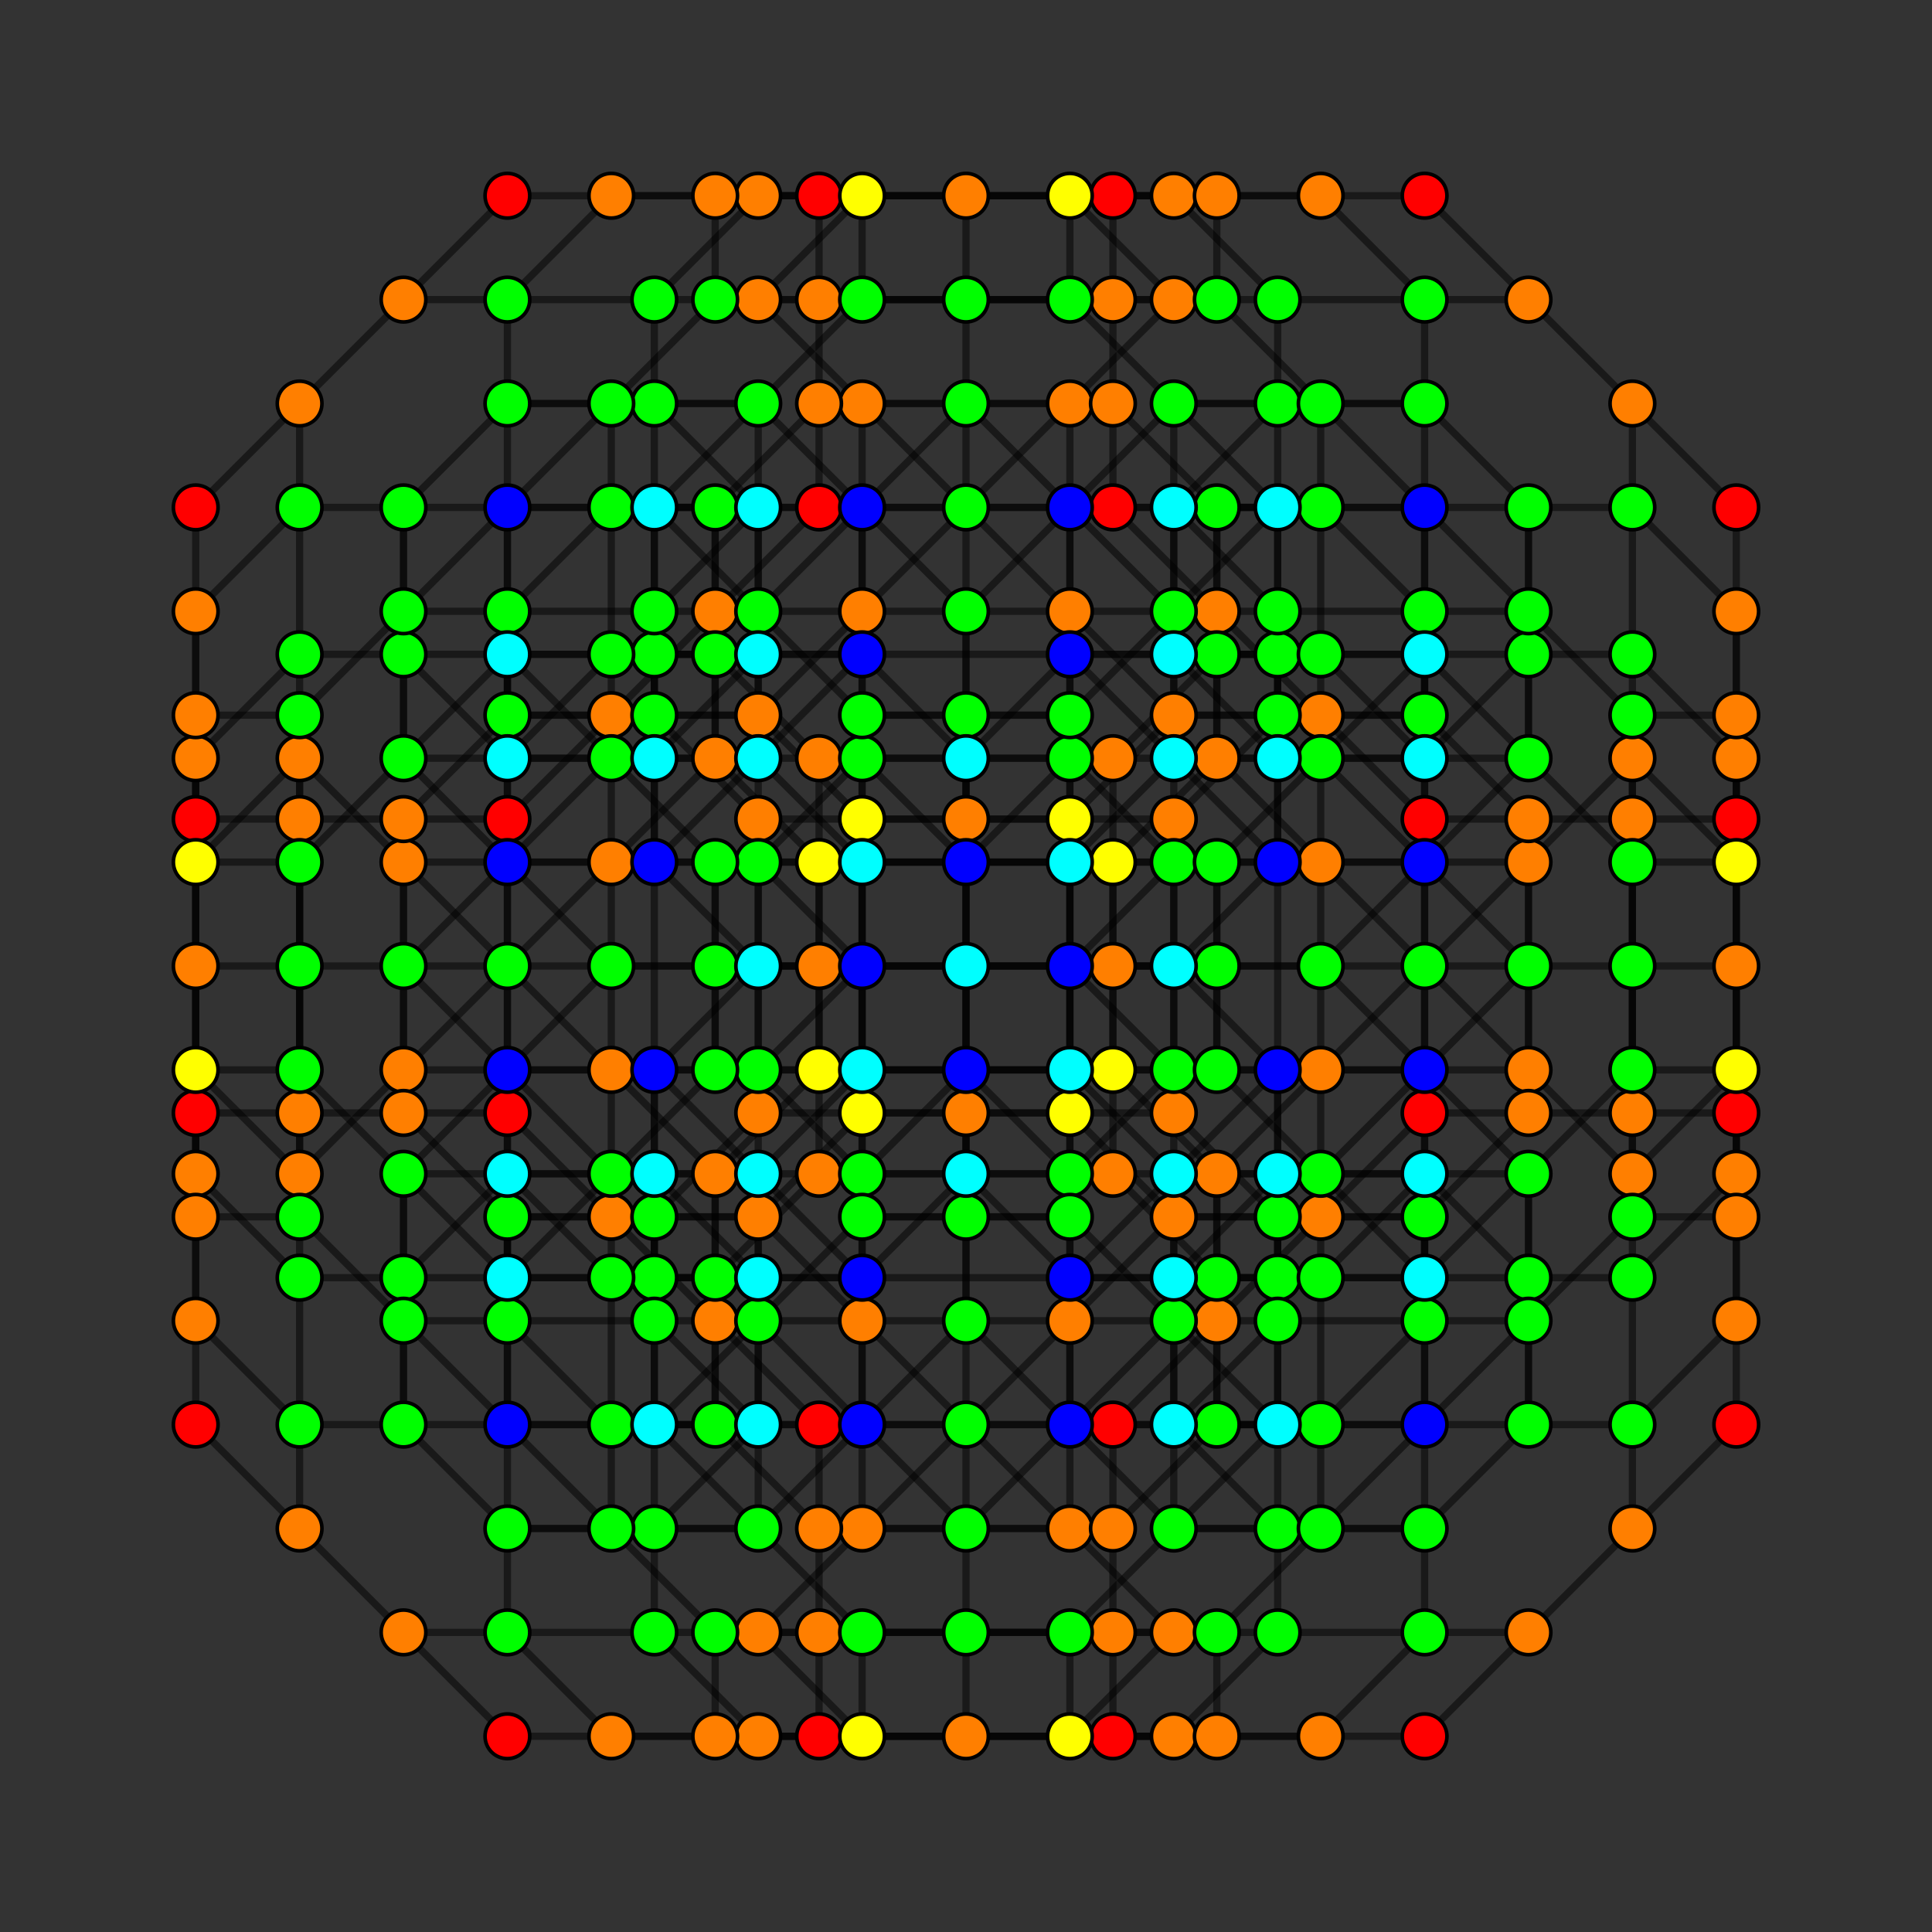 <?xml version="1.0" encoding="UTF-8" standalone="no"?>
<svg
xmlns="http://www.w3.org/2000/svg"
version="1.0"
width="1600" height="1600"
id="6-cube_t0234_A3.svg">
<rect width="100%" height="100%" fill="#333333" stroke="none"/>
<g style="stroke:#000000;stroke-width:6.0;stroke-opacity:0.50;">
<line x1="886.040" y1="972.079" x2="886.040" y2="972.079"/>
<line x1="886.040" y1="972.079" x2="886.040" y2="1058.119"/>
<line x1="886.040" y1="972.079" x2="972.079" y2="886.040"/>
<line x1="886.040" y1="972.079" x2="800.000" y2="886.040"/>
<line x1="886.040" y1="972.079" x2="713.960" y2="972.079"/>
<line x1="248.124" y1="972.079" x2="248.124" y2="972.079"/>
<line x1="248.124" y1="972.079" x2="248.124" y2="1058.119"/>
<line x1="248.124" y1="972.079" x2="334.163" y2="886.040"/>
<line x1="248.124" y1="972.079" x2="162.084" y2="886.040"/>
<line x1="886.040" y1="334.163" x2="886.040" y2="334.163"/>
<line x1="886.040" y1="334.163" x2="886.040" y2="420.203"/>
<line x1="886.040" y1="334.163" x2="972.079" y2="248.124"/>
<line x1="886.040" y1="334.163" x2="800.000" y2="420.203"/>
<line x1="886.040" y1="334.163" x2="713.960" y2="334.163"/>
<line x1="248.124" y1="334.163" x2="248.124" y2="334.163"/>
<line x1="248.124" y1="334.163" x2="248.124" y2="420.203"/>
<line x1="248.124" y1="334.163" x2="334.163" y2="248.124"/>
<line x1="248.124" y1="334.163" x2="162.084" y2="420.203"/>
<line x1="1351.876" y1="972.079" x2="1351.876" y2="972.079"/>
<line x1="1351.876" y1="972.079" x2="1351.876" y2="1058.119"/>
<line x1="1351.876" y1="972.079" x2="1265.837" y2="886.040"/>
<line x1="1351.876" y1="972.079" x2="1437.916" y2="886.040"/>
<line x1="713.960" y1="972.079" x2="713.960" y2="972.079"/>
<line x1="713.960" y1="972.079" x2="713.960" y2="1058.119"/>
<line x1="713.960" y1="972.079" x2="627.921" y2="886.040"/>
<line x1="713.960" y1="972.079" x2="800.000" y2="886.040"/>
<line x1="1351.876" y1="334.163" x2="1351.876" y2="334.163"/>
<line x1="1351.876" y1="334.163" x2="1351.876" y2="420.203"/>
<line x1="1351.876" y1="334.163" x2="1265.837" y2="248.124"/>
<line x1="1351.876" y1="334.163" x2="1437.916" y2="420.203"/>
<line x1="713.960" y1="334.163" x2="713.960" y2="334.163"/>
<line x1="713.960" y1="334.163" x2="713.960" y2="420.203"/>
<line x1="713.960" y1="334.163" x2="627.921" y2="248.124"/>
<line x1="713.960" y1="334.163" x2="800.000" y2="420.203"/>
<line x1="886.040" y1="1265.837" x2="886.040" y2="1265.837"/>
<line x1="886.040" y1="1265.837" x2="886.040" y2="1179.797"/>
<line x1="886.040" y1="1265.837" x2="972.079" y2="1351.876"/>
<line x1="886.040" y1="1265.837" x2="800.000" y2="1179.797"/>
<line x1="886.040" y1="1265.837" x2="713.960" y2="1265.837"/>
<line x1="248.124" y1="1265.837" x2="248.124" y2="1265.837"/>
<line x1="248.124" y1="1265.837" x2="248.124" y2="1179.797"/>
<line x1="248.124" y1="1265.837" x2="334.163" y2="1351.876"/>
<line x1="248.124" y1="1265.837" x2="162.084" y2="1179.797"/>
<line x1="886.040" y1="627.921" x2="886.040" y2="627.921"/>
<line x1="886.040" y1="627.921" x2="886.040" y2="541.881"/>
<line x1="886.040" y1="627.921" x2="972.079" y2="713.960"/>
<line x1="886.040" y1="627.921" x2="800.000" y2="713.960"/>
<line x1="886.040" y1="627.921" x2="713.960" y2="627.921"/>
<line x1="248.124" y1="627.921" x2="248.124" y2="627.921"/>
<line x1="248.124" y1="627.921" x2="248.124" y2="541.881"/>
<line x1="248.124" y1="627.921" x2="334.163" y2="713.960"/>
<line x1="248.124" y1="627.921" x2="162.084" y2="713.960"/>
<line x1="1351.876" y1="1265.837" x2="1351.876" y2="1265.837"/>
<line x1="1351.876" y1="1265.837" x2="1351.876" y2="1179.797"/>
<line x1="1351.876" y1="1265.837" x2="1265.837" y2="1351.876"/>
<line x1="1351.876" y1="1265.837" x2="1437.916" y2="1179.797"/>
<line x1="713.960" y1="1265.837" x2="713.960" y2="1265.837"/>
<line x1="713.960" y1="1265.837" x2="713.960" y2="1179.797"/>
<line x1="713.960" y1="1265.837" x2="627.921" y2="1351.876"/>
<line x1="713.960" y1="1265.837" x2="800.000" y2="1179.797"/>
<line x1="1351.876" y1="627.921" x2="1351.876" y2="627.921"/>
<line x1="1351.876" y1="627.921" x2="1351.876" y2="541.881"/>
<line x1="1351.876" y1="627.921" x2="1265.837" y2="713.960"/>
<line x1="1351.876" y1="627.921" x2="1437.916" y2="713.960"/>
<line x1="713.960" y1="627.921" x2="713.960" y2="627.921"/>
<line x1="713.960" y1="627.921" x2="713.960" y2="541.881"/>
<line x1="713.960" y1="627.921" x2="627.921" y2="713.960"/>
<line x1="713.960" y1="627.921" x2="800.000" y2="713.960"/>
<line x1="886.040" y1="1058.119" x2="886.040" y2="1179.797"/>
<line x1="886.040" y1="1058.119" x2="886.040" y2="1058.119"/>
<line x1="886.040" y1="1058.119" x2="972.079" y2="1058.119"/>
<line x1="886.040" y1="1058.119" x2="800.000" y2="972.079"/>
<line x1="886.040" y1="1058.119" x2="713.960" y2="1058.119"/>
<line x1="248.124" y1="1058.119" x2="248.124" y2="1179.797"/>
<line x1="248.124" y1="1058.119" x2="248.124" y2="1058.119"/>
<line x1="248.124" y1="1058.119" x2="334.163" y2="1058.119"/>
<line x1="248.124" y1="1058.119" x2="162.084" y2="972.079"/>
<line x1="886.040" y1="420.203" x2="886.040" y2="541.881"/>
<line x1="886.040" y1="420.203" x2="886.040" y2="420.203"/>
<line x1="886.040" y1="420.203" x2="972.079" y2="420.203"/>
<line x1="886.040" y1="420.203" x2="800.000" y2="506.243"/>
<line x1="886.040" y1="420.203" x2="713.960" y2="420.203"/>
<line x1="248.124" y1="420.203" x2="248.124" y2="541.881"/>
<line x1="248.124" y1="420.203" x2="248.124" y2="420.203"/>
<line x1="248.124" y1="420.203" x2="334.163" y2="420.203"/>
<line x1="248.124" y1="420.203" x2="162.084" y2="506.243"/>
<line x1="1351.876" y1="1058.119" x2="1351.876" y2="1179.797"/>
<line x1="1351.876" y1="1058.119" x2="1351.876" y2="1058.119"/>
<line x1="1351.876" y1="1058.119" x2="1265.837" y2="1058.119"/>
<line x1="1351.876" y1="1058.119" x2="1437.916" y2="972.079"/>
<line x1="713.960" y1="1058.119" x2="713.960" y2="1179.797"/>
<line x1="713.960" y1="1058.119" x2="713.960" y2="1058.119"/>
<line x1="713.960" y1="1058.119" x2="627.921" y2="1058.119"/>
<line x1="713.960" y1="1058.119" x2="800.000" y2="972.079"/>
<line x1="1351.876" y1="420.203" x2="1351.876" y2="541.881"/>
<line x1="1351.876" y1="420.203" x2="1351.876" y2="420.203"/>
<line x1="1351.876" y1="420.203" x2="1265.837" y2="420.203"/>
<line x1="1351.876" y1="420.203" x2="1437.916" y2="506.243"/>
<line x1="713.960" y1="420.203" x2="713.960" y2="541.881"/>
<line x1="713.960" y1="420.203" x2="713.960" y2="420.203"/>
<line x1="713.960" y1="420.203" x2="627.921" y2="420.203"/>
<line x1="713.960" y1="420.203" x2="800.000" y2="506.243"/>
<line x1="886.040" y1="1179.797" x2="886.040" y2="1179.797"/>
<line x1="886.040" y1="1179.797" x2="972.079" y2="1179.797"/>
<line x1="886.040" y1="1179.797" x2="800.000" y2="1093.757"/>
<line x1="886.040" y1="1179.797" x2="713.960" y2="1179.797"/>
<line x1="248.124" y1="1179.797" x2="248.124" y2="1179.797"/>
<line x1="248.124" y1="1179.797" x2="334.163" y2="1179.797"/>
<line x1="248.124" y1="1179.797" x2="162.084" y2="1093.757"/>
<line x1="886.040" y1="541.881" x2="886.040" y2="541.881"/>
<line x1="886.040" y1="541.881" x2="972.079" y2="541.881"/>
<line x1="886.040" y1="541.881" x2="800.000" y2="627.921"/>
<line x1="886.040" y1="541.881" x2="713.960" y2="541.881"/>
<line x1="248.124" y1="541.881" x2="248.124" y2="541.881"/>
<line x1="248.124" y1="541.881" x2="334.163" y2="541.881"/>
<line x1="248.124" y1="541.881" x2="162.084" y2="627.921"/>
<line x1="1351.876" y1="1179.797" x2="1351.876" y2="1179.797"/>
<line x1="1351.876" y1="1179.797" x2="1265.837" y2="1179.797"/>
<line x1="1351.876" y1="1179.797" x2="1437.916" y2="1093.757"/>
<line x1="713.960" y1="1179.797" x2="713.960" y2="1179.797"/>
<line x1="713.960" y1="1179.797" x2="627.921" y2="1179.797"/>
<line x1="713.960" y1="1179.797" x2="800.000" y2="1093.757"/>
<line x1="1351.876" y1="541.881" x2="1351.876" y2="541.881"/>
<line x1="1351.876" y1="541.881" x2="1265.837" y2="541.881"/>
<line x1="1351.876" y1="541.881" x2="1437.916" y2="627.921"/>
<line x1="713.960" y1="541.881" x2="713.960" y2="541.881"/>
<line x1="713.960" y1="541.881" x2="627.921" y2="541.881"/>
<line x1="713.960" y1="541.881" x2="800.000" y2="627.921"/>
<line x1="972.079" y1="886.040" x2="972.079" y2="886.040"/>
<line x1="972.079" y1="886.040" x2="1058.119" y2="886.040"/>
<line x1="972.079" y1="886.040" x2="972.079" y2="713.960"/>
<line x1="972.079" y1="886.040" x2="886.040" y2="800.000"/>
<line x1="334.163" y1="886.040" x2="334.163" y2="886.040"/>
<line x1="334.163" y1="886.040" x2="420.203" y2="886.040"/>
<line x1="334.163" y1="886.040" x2="334.163" y2="713.960"/>
<line x1="334.163" y1="886.040" x2="420.203" y2="800.000"/>
<line x1="972.079" y1="248.124" x2="972.079" y2="248.124"/>
<line x1="972.079" y1="248.124" x2="1058.119" y2="248.124"/>
<line x1="972.079" y1="248.124" x2="886.040" y2="162.084"/>
<line x1="334.163" y1="248.124" x2="334.163" y2="248.124"/>
<line x1="334.163" y1="248.124" x2="420.203" y2="248.124"/>
<line x1="334.163" y1="248.124" x2="420.203" y2="162.084"/>
<line x1="1265.837" y1="886.040" x2="1265.837" y2="886.040"/>
<line x1="1265.837" y1="886.040" x2="1179.797" y2="886.040"/>
<line x1="1265.837" y1="886.040" x2="1265.837" y2="713.960"/>
<line x1="1265.837" y1="886.040" x2="1179.797" y2="800.000"/>
<line x1="627.921" y1="886.040" x2="627.921" y2="886.040"/>
<line x1="627.921" y1="886.040" x2="541.881" y2="886.040"/>
<line x1="627.921" y1="886.040" x2="627.921" y2="713.960"/>
<line x1="627.921" y1="886.040" x2="713.960" y2="800.000"/>
<line x1="1265.837" y1="248.124" x2="1265.837" y2="248.124"/>
<line x1="1265.837" y1="248.124" x2="1179.797" y2="248.124"/>
<line x1="1265.837" y1="248.124" x2="1179.797" y2="162.084"/>
<line x1="627.921" y1="248.124" x2="627.921" y2="248.124"/>
<line x1="627.921" y1="248.124" x2="541.881" y2="248.124"/>
<line x1="627.921" y1="248.124" x2="713.960" y2="162.084"/>
<line x1="972.079" y1="1351.876" x2="972.079" y2="1351.876"/>
<line x1="972.079" y1="1351.876" x2="1058.119" y2="1351.876"/>
<line x1="972.079" y1="1351.876" x2="886.040" y2="1437.916"/>
<line x1="334.163" y1="1351.876" x2="334.163" y2="1351.876"/>
<line x1="334.163" y1="1351.876" x2="420.203" y2="1351.876"/>
<line x1="334.163" y1="1351.876" x2="420.203" y2="1437.916"/>
<line x1="972.079" y1="713.960" x2="972.079" y2="713.960"/>
<line x1="972.079" y1="713.960" x2="1058.119" y2="713.960"/>
<line x1="972.079" y1="713.960" x2="886.040" y2="800.000"/>
<line x1="334.163" y1="713.960" x2="334.163" y2="713.960"/>
<line x1="334.163" y1="713.960" x2="420.203" y2="713.960"/>
<line x1="334.163" y1="713.960" x2="420.203" y2="800.000"/>
<line x1="1265.837" y1="1351.876" x2="1265.837" y2="1351.876"/>
<line x1="1265.837" y1="1351.876" x2="1179.797" y2="1351.876"/>
<line x1="1265.837" y1="1351.876" x2="1179.797" y2="1437.916"/>
<line x1="627.921" y1="1351.876" x2="627.921" y2="1351.876"/>
<line x1="627.921" y1="1351.876" x2="541.881" y2="1351.876"/>
<line x1="627.921" y1="1351.876" x2="713.960" y2="1437.916"/>
<line x1="1265.837" y1="713.960" x2="1265.837" y2="713.960"/>
<line x1="1265.837" y1="713.960" x2="1179.797" y2="713.960"/>
<line x1="1265.837" y1="713.960" x2="1179.797" y2="800.000"/>
<line x1="627.921" y1="713.960" x2="627.921" y2="713.960"/>
<line x1="627.921" y1="713.960" x2="541.881" y2="713.960"/>
<line x1="627.921" y1="713.960" x2="713.960" y2="800.000"/>
<line x1="972.079" y1="1058.119" x2="972.079" y2="1179.797"/>
<line x1="972.079" y1="1058.119" x2="972.079" y2="1058.119"/>
<line x1="972.079" y1="1058.119" x2="1058.119" y2="972.079"/>
<line x1="972.079" y1="1058.119" x2="1058.119" y2="1058.119"/>
<line x1="972.079" y1="1058.119" x2="972.079" y2="972.079"/>
<line x1="334.163" y1="1058.119" x2="334.163" y2="1179.797"/>
<line x1="334.163" y1="1058.119" x2="334.163" y2="1058.119"/>
<line x1="334.163" y1="1058.119" x2="420.203" y2="972.079"/>
<line x1="334.163" y1="1058.119" x2="420.203" y2="1058.119"/>
<line x1="334.163" y1="1058.119" x2="334.163" y2="972.079"/>
<line x1="972.079" y1="420.203" x2="972.079" y2="541.881"/>
<line x1="972.079" y1="420.203" x2="972.079" y2="420.203"/>
<line x1="972.079" y1="420.203" x2="1058.119" y2="334.163"/>
<line x1="972.079" y1="420.203" x2="1058.119" y2="420.203"/>
<line x1="972.079" y1="420.203" x2="972.079" y2="506.243"/>
<line x1="334.163" y1="420.203" x2="334.163" y2="541.881"/>
<line x1="334.163" y1="420.203" x2="334.163" y2="420.203"/>
<line x1="334.163" y1="420.203" x2="420.203" y2="334.163"/>
<line x1="334.163" y1="420.203" x2="420.203" y2="420.203"/>
<line x1="334.163" y1="420.203" x2="334.163" y2="506.243"/>
<line x1="1265.837" y1="1058.119" x2="1265.837" y2="1179.797"/>
<line x1="1265.837" y1="1058.119" x2="1265.837" y2="1058.119"/>
<line x1="1265.837" y1="1058.119" x2="1179.797" y2="972.079"/>
<line x1="1265.837" y1="1058.119" x2="1179.797" y2="1058.119"/>
<line x1="1265.837" y1="1058.119" x2="1265.837" y2="972.079"/>
<line x1="627.921" y1="1058.119" x2="627.921" y2="1179.797"/>
<line x1="627.921" y1="1058.119" x2="627.921" y2="1058.119"/>
<line x1="627.921" y1="1058.119" x2="541.881" y2="972.079"/>
<line x1="627.921" y1="1058.119" x2="541.881" y2="1058.119"/>
<line x1="627.921" y1="1058.119" x2="627.921" y2="972.079"/>
<line x1="1265.837" y1="420.203" x2="1265.837" y2="541.881"/>
<line x1="1265.837" y1="420.203" x2="1265.837" y2="420.203"/>
<line x1="1265.837" y1="420.203" x2="1179.797" y2="334.163"/>
<line x1="1265.837" y1="420.203" x2="1179.797" y2="420.203"/>
<line x1="1265.837" y1="420.203" x2="1265.837" y2="506.243"/>
<line x1="627.921" y1="420.203" x2="627.921" y2="541.881"/>
<line x1="627.921" y1="420.203" x2="627.921" y2="420.203"/>
<line x1="627.921" y1="420.203" x2="541.881" y2="334.163"/>
<line x1="627.921" y1="420.203" x2="541.881" y2="420.203"/>
<line x1="627.921" y1="420.203" x2="627.921" y2="506.243"/>
<line x1="972.079" y1="1179.797" x2="972.079" y2="1179.797"/>
<line x1="972.079" y1="1179.797" x2="1058.119" y2="1265.837"/>
<line x1="972.079" y1="1179.797" x2="1058.119" y2="1179.797"/>
<line x1="972.079" y1="1179.797" x2="972.079" y2="1093.757"/>
<line x1="334.163" y1="1179.797" x2="334.163" y2="1179.797"/>
<line x1="334.163" y1="1179.797" x2="420.203" y2="1265.837"/>
<line x1="334.163" y1="1179.797" x2="420.203" y2="1179.797"/>
<line x1="334.163" y1="1179.797" x2="334.163" y2="1093.757"/>
<line x1="972.079" y1="541.881" x2="972.079" y2="541.881"/>
<line x1="972.079" y1="541.881" x2="1058.119" y2="627.921"/>
<line x1="972.079" y1="541.881" x2="1058.119" y2="541.881"/>
<line x1="972.079" y1="541.881" x2="972.079" y2="627.921"/>
<line x1="334.163" y1="541.881" x2="334.163" y2="541.881"/>
<line x1="334.163" y1="541.881" x2="420.203" y2="627.921"/>
<line x1="334.163" y1="541.881" x2="420.203" y2="541.881"/>
<line x1="334.163" y1="541.881" x2="334.163" y2="627.921"/>
<line x1="1265.837" y1="1179.797" x2="1265.837" y2="1179.797"/>
<line x1="1265.837" y1="1179.797" x2="1179.797" y2="1265.837"/>
<line x1="1265.837" y1="1179.797" x2="1179.797" y2="1179.797"/>
<line x1="1265.837" y1="1179.797" x2="1265.837" y2="1093.757"/>
<line x1="627.921" y1="1179.797" x2="627.921" y2="1179.797"/>
<line x1="627.921" y1="1179.797" x2="541.881" y2="1265.837"/>
<line x1="627.921" y1="1179.797" x2="541.881" y2="1179.797"/>
<line x1="627.921" y1="1179.797" x2="627.921" y2="1093.757"/>
<line x1="1265.837" y1="541.881" x2="1265.837" y2="541.881"/>
<line x1="1265.837" y1="541.881" x2="1179.797" y2="627.921"/>
<line x1="1265.837" y1="541.881" x2="1179.797" y2="541.881"/>
<line x1="1265.837" y1="541.881" x2="1265.837" y2="627.921"/>
<line x1="627.921" y1="541.881" x2="627.921" y2="541.881"/>
<line x1="627.921" y1="541.881" x2="541.881" y2="627.921"/>
<line x1="627.921" y1="541.881" x2="541.881" y2="541.881"/>
<line x1="627.921" y1="541.881" x2="627.921" y2="627.921"/>
<line x1="1058.119" y1="886.040" x2="1179.797" y2="886.040"/>
<line x1="1058.119" y1="886.040" x2="1058.119" y2="886.040"/>
<line x1="1058.119" y1="886.040" x2="1058.119" y2="972.079"/>
<line x1="1058.119" y1="886.040" x2="1058.119" y2="713.960"/>
<line x1="1058.119" y1="886.040" x2="972.079" y2="800.000"/>
<line x1="420.203" y1="886.040" x2="541.881" y2="886.040"/>
<line x1="420.203" y1="886.040" x2="420.203" y2="886.040"/>
<line x1="420.203" y1="886.040" x2="420.203" y2="972.079"/>
<line x1="420.203" y1="886.040" x2="420.203" y2="713.960"/>
<line x1="420.203" y1="886.040" x2="506.243" y2="800.000"/>
<line x1="1058.119" y1="248.124" x2="1179.797" y2="248.124"/>
<line x1="1058.119" y1="248.124" x2="1058.119" y2="248.124"/>
<line x1="1058.119" y1="248.124" x2="1058.119" y2="334.163"/>
<line x1="1058.119" y1="248.124" x2="972.079" y2="162.084"/>
<line x1="420.203" y1="248.124" x2="541.881" y2="248.124"/>
<line x1="420.203" y1="248.124" x2="420.203" y2="248.124"/>
<line x1="420.203" y1="248.124" x2="420.203" y2="334.163"/>
<line x1="420.203" y1="248.124" x2="506.243" y2="162.084"/>
<line x1="1179.797" y1="886.040" x2="1179.797" y2="886.040"/>
<line x1="1179.797" y1="886.040" x2="1179.797" y2="972.079"/>
<line x1="1179.797" y1="886.040" x2="1179.797" y2="713.960"/>
<line x1="1179.797" y1="886.040" x2="1093.757" y2="800.000"/>
<line x1="541.881" y1="886.040" x2="541.881" y2="886.040"/>
<line x1="541.881" y1="886.040" x2="541.881" y2="972.079"/>
<line x1="541.881" y1="886.040" x2="541.881" y2="713.960"/>
<line x1="541.881" y1="886.040" x2="627.921" y2="800.000"/>
<line x1="1179.797" y1="248.124" x2="1179.797" y2="248.124"/>
<line x1="1179.797" y1="248.124" x2="1179.797" y2="334.163"/>
<line x1="1179.797" y1="248.124" x2="1093.757" y2="162.084"/>
<line x1="541.881" y1="248.124" x2="541.881" y2="248.124"/>
<line x1="541.881" y1="248.124" x2="541.881" y2="334.163"/>
<line x1="541.881" y1="248.124" x2="627.921" y2="162.084"/>
<line x1="1058.119" y1="1351.876" x2="1179.797" y2="1351.876"/>
<line x1="1058.119" y1="1351.876" x2="1058.119" y2="1351.876"/>
<line x1="1058.119" y1="1351.876" x2="1058.119" y2="1265.837"/>
<line x1="1058.119" y1="1351.876" x2="972.079" y2="1437.916"/>
<line x1="420.203" y1="1351.876" x2="541.881" y2="1351.876"/>
<line x1="420.203" y1="1351.876" x2="420.203" y2="1351.876"/>
<line x1="420.203" y1="1351.876" x2="420.203" y2="1265.837"/>
<line x1="420.203" y1="1351.876" x2="506.243" y2="1437.916"/>
<line x1="1058.119" y1="713.960" x2="1179.797" y2="713.960"/>
<line x1="1058.119" y1="713.960" x2="1058.119" y2="713.960"/>
<line x1="1058.119" y1="713.960" x2="1058.119" y2="627.921"/>
<line x1="1058.119" y1="713.960" x2="972.079" y2="800.000"/>
<line x1="420.203" y1="713.960" x2="541.881" y2="713.960"/>
<line x1="420.203" y1="713.960" x2="420.203" y2="713.960"/>
<line x1="420.203" y1="713.960" x2="420.203" y2="627.921"/>
<line x1="420.203" y1="713.960" x2="506.243" y2="800.000"/>
<line x1="1179.797" y1="1351.876" x2="1179.797" y2="1351.876"/>
<line x1="1179.797" y1="1351.876" x2="1179.797" y2="1265.837"/>
<line x1="1179.797" y1="1351.876" x2="1093.757" y2="1437.916"/>
<line x1="541.881" y1="1351.876" x2="541.881" y2="1351.876"/>
<line x1="541.881" y1="1351.876" x2="541.881" y2="1265.837"/>
<line x1="541.881" y1="1351.876" x2="627.921" y2="1437.916"/>
<line x1="1179.797" y1="713.960" x2="1179.797" y2="713.960"/>
<line x1="1179.797" y1="713.960" x2="1179.797" y2="627.921"/>
<line x1="1179.797" y1="713.960" x2="1093.757" y2="800.000"/>
<line x1="541.881" y1="713.960" x2="541.881" y2="713.960"/>
<line x1="541.881" y1="713.960" x2="541.881" y2="627.921"/>
<line x1="541.881" y1="713.960" x2="627.921" y2="800.000"/>
<line x1="1058.119" y1="972.079" x2="1179.797" y2="972.079"/>
<line x1="1058.119" y1="972.079" x2="1058.119" y2="972.079"/>
<line x1="1058.119" y1="972.079" x2="1058.119" y2="1058.119"/>
<line x1="1058.119" y1="972.079" x2="972.079" y2="972.079"/>
<line x1="420.203" y1="972.079" x2="541.881" y2="972.079"/>
<line x1="420.203" y1="972.079" x2="420.203" y2="972.079"/>
<line x1="420.203" y1="972.079" x2="420.203" y2="1058.119"/>
<line x1="420.203" y1="972.079" x2="506.243" y2="972.079"/>
<line x1="1058.119" y1="334.163" x2="1179.797" y2="334.163"/>
<line x1="1058.119" y1="334.163" x2="1058.119" y2="334.163"/>
<line x1="1058.119" y1="334.163" x2="1058.119" y2="420.203"/>
<line x1="1058.119" y1="334.163" x2="972.079" y2="334.163"/>
<line x1="420.203" y1="334.163" x2="541.881" y2="334.163"/>
<line x1="420.203" y1="334.163" x2="420.203" y2="334.163"/>
<line x1="420.203" y1="334.163" x2="420.203" y2="420.203"/>
<line x1="420.203" y1="334.163" x2="506.243" y2="334.163"/>
<line x1="1179.797" y1="972.079" x2="1179.797" y2="972.079"/>
<line x1="1179.797" y1="972.079" x2="1179.797" y2="1058.119"/>
<line x1="1179.797" y1="972.079" x2="1093.757" y2="972.079"/>
<line x1="541.881" y1="972.079" x2="541.881" y2="972.079"/>
<line x1="541.881" y1="972.079" x2="541.881" y2="1058.119"/>
<line x1="541.881" y1="972.079" x2="627.921" y2="972.079"/>
<line x1="1179.797" y1="334.163" x2="1179.797" y2="334.163"/>
<line x1="1179.797" y1="334.163" x2="1179.797" y2="420.203"/>
<line x1="1179.797" y1="334.163" x2="1093.757" y2="334.163"/>
<line x1="541.881" y1="334.163" x2="541.881" y2="334.163"/>
<line x1="541.881" y1="334.163" x2="541.881" y2="420.203"/>
<line x1="541.881" y1="334.163" x2="627.921" y2="334.163"/>
<line x1="1058.119" y1="1265.837" x2="1179.797" y2="1265.837"/>
<line x1="1058.119" y1="1265.837" x2="1058.119" y2="1265.837"/>
<line x1="1058.119" y1="1265.837" x2="1058.119" y2="1179.797"/>
<line x1="1058.119" y1="1265.837" x2="972.079" y2="1265.837"/>
<line x1="420.203" y1="1265.837" x2="541.881" y2="1265.837"/>
<line x1="420.203" y1="1265.837" x2="420.203" y2="1265.837"/>
<line x1="420.203" y1="1265.837" x2="420.203" y2="1179.797"/>
<line x1="420.203" y1="1265.837" x2="506.243" y2="1265.837"/>
<line x1="1058.119" y1="627.921" x2="1179.797" y2="627.921"/>
<line x1="1058.119" y1="627.921" x2="1058.119" y2="627.921"/>
<line x1="1058.119" y1="627.921" x2="1058.119" y2="541.881"/>
<line x1="1058.119" y1="627.921" x2="972.079" y2="627.921"/>
<line x1="420.203" y1="627.921" x2="541.881" y2="627.921"/>
<line x1="420.203" y1="627.921" x2="420.203" y2="627.921"/>
<line x1="420.203" y1="627.921" x2="420.203" y2="541.881"/>
<line x1="420.203" y1="627.921" x2="506.243" y2="627.921"/>
<line x1="1179.797" y1="1265.837" x2="1179.797" y2="1265.837"/>
<line x1="1179.797" y1="1265.837" x2="1179.797" y2="1179.797"/>
<line x1="1179.797" y1="1265.837" x2="1093.757" y2="1265.837"/>
<line x1="541.881" y1="1265.837" x2="541.881" y2="1265.837"/>
<line x1="541.881" y1="1265.837" x2="541.881" y2="1179.797"/>
<line x1="541.881" y1="1265.837" x2="627.921" y2="1265.837"/>
<line x1="1179.797" y1="627.921" x2="1179.797" y2="627.921"/>
<line x1="1179.797" y1="627.921" x2="1179.797" y2="541.881"/>
<line x1="1179.797" y1="627.921" x2="1093.757" y2="627.921"/>
<line x1="541.881" y1="627.921" x2="541.881" y2="627.921"/>
<line x1="541.881" y1="627.921" x2="541.881" y2="541.881"/>
<line x1="541.881" y1="627.921" x2="627.921" y2="627.921"/>
<line x1="1058.119" y1="1058.119" x2="1179.797" y2="1058.119"/>
<line x1="1058.119" y1="1058.119" x2="1058.119" y2="1179.797"/>
<line x1="1058.119" y1="1058.119" x2="1058.119" y2="1058.119"/>
<line x1="420.203" y1="1058.119" x2="541.881" y2="1058.119"/>
<line x1="420.203" y1="1058.119" x2="420.203" y2="1179.797"/>
<line x1="420.203" y1="1058.119" x2="420.203" y2="1058.119"/>
<line x1="420.203" y1="1058.119" x2="506.243" y2="1058.119"/>
<line x1="1058.119" y1="420.203" x2="1179.797" y2="420.203"/>
<line x1="1058.119" y1="420.203" x2="1058.119" y2="541.881"/>
<line x1="1058.119" y1="420.203" x2="1058.119" y2="420.203"/>
<line x1="1058.119" y1="420.203" x2="1058.119" y2="506.243"/>
<line x1="420.203" y1="420.203" x2="541.881" y2="420.203"/>
<line x1="420.203" y1="420.203" x2="420.203" y2="541.881"/>
<line x1="420.203" y1="420.203" x2="420.203" y2="420.203"/>
<line x1="420.203" y1="420.203" x2="420.203" y2="506.243"/>
<line x1="420.203" y1="420.203" x2="506.243" y2="420.203"/>
<line x1="1179.797" y1="1058.119" x2="1179.797" y2="1179.797"/>
<line x1="1179.797" y1="1058.119" x2="1179.797" y2="1058.119"/>
<line x1="1179.797" y1="1058.119" x2="1093.757" y2="1058.119"/>
<line x1="541.881" y1="1058.119" x2="541.881" y2="1179.797"/>
<line x1="541.881" y1="1058.119" x2="541.881" y2="1058.119"/>
<line x1="1179.797" y1="420.203" x2="1179.797" y2="541.881"/>
<line x1="1179.797" y1="420.203" x2="1179.797" y2="420.203"/>
<line x1="1179.797" y1="420.203" x2="1179.797" y2="506.243"/>
<line x1="1179.797" y1="420.203" x2="1093.757" y2="420.203"/>
<line x1="541.881" y1="420.203" x2="541.881" y2="541.881"/>
<line x1="541.881" y1="420.203" x2="541.881" y2="420.203"/>
<line x1="541.881" y1="420.203" x2="541.881" y2="506.243"/>
<line x1="1058.119" y1="1179.797" x2="1179.797" y2="1179.797"/>
<line x1="1058.119" y1="1179.797" x2="1058.119" y2="1179.797"/>
<line x1="1058.119" y1="1179.797" x2="1058.119" y2="1093.757"/>
<line x1="420.203" y1="1179.797" x2="541.881" y2="1179.797"/>
<line x1="420.203" y1="1179.797" x2="420.203" y2="1179.797"/>
<line x1="420.203" y1="1179.797" x2="420.203" y2="1093.757"/>
<line x1="420.203" y1="1179.797" x2="506.243" y2="1179.797"/>
<line x1="1058.119" y1="541.881" x2="1179.797" y2="541.881"/>
<line x1="1058.119" y1="541.881" x2="1058.119" y2="541.881"/>
<line x1="420.203" y1="541.881" x2="541.881" y2="541.881"/>
<line x1="420.203" y1="541.881" x2="420.203" y2="541.881"/>
<line x1="420.203" y1="541.881" x2="506.243" y2="541.881"/>
<line x1="1179.797" y1="1179.797" x2="1179.797" y2="1179.797"/>
<line x1="1179.797" y1="1179.797" x2="1179.797" y2="1093.757"/>
<line x1="1179.797" y1="1179.797" x2="1093.757" y2="1179.797"/>
<line x1="541.881" y1="1179.797" x2="541.881" y2="1179.797"/>
<line x1="541.881" y1="1179.797" x2="541.881" y2="1093.757"/>
<line x1="1179.797" y1="541.881" x2="1179.797" y2="541.881"/>
<line x1="1179.797" y1="541.881" x2="1093.757" y2="541.881"/>
<line x1="541.881" y1="541.881" x2="541.881" y2="541.881"/>
<line x1="800.000" y1="886.040" x2="800.000" y2="886.040"/>
<line x1="800.000" y1="886.040" x2="800.000" y2="972.079"/>
<line x1="800.000" y1="886.040" x2="800.000" y2="713.960"/>
<line x1="162.084" y1="886.040" x2="162.084" y2="886.040"/>
<line x1="162.084" y1="886.040" x2="162.084" y2="972.079"/>
<line x1="162.084" y1="886.040" x2="162.084" y2="713.960"/>
<line x1="800.000" y1="420.203" x2="800.000" y2="420.203"/>
<line x1="800.000" y1="420.203" x2="800.000" y2="506.243"/>
<line x1="162.084" y1="420.203" x2="162.084" y2="420.203"/>
<line x1="162.084" y1="420.203" x2="162.084" y2="506.243"/>
<line x1="1437.916" y1="886.040" x2="1437.916" y2="886.040"/>
<line x1="1437.916" y1="886.040" x2="1437.916" y2="972.079"/>
<line x1="1437.916" y1="886.040" x2="1437.916" y2="713.960"/>
<line x1="1437.916" y1="420.203" x2="1437.916" y2="420.203"/>
<line x1="1437.916" y1="420.203" x2="1437.916" y2="506.243"/>
<line x1="800.000" y1="1179.797" x2="800.000" y2="1179.797"/>
<line x1="800.000" y1="1179.797" x2="800.000" y2="1093.757"/>
<line x1="162.084" y1="1179.797" x2="162.084" y2="1179.797"/>
<line x1="162.084" y1="1179.797" x2="162.084" y2="1093.757"/>
<line x1="800.000" y1="713.960" x2="800.000" y2="713.960"/>
<line x1="800.000" y1="713.960" x2="800.000" y2="627.921"/>
<line x1="162.084" y1="713.960" x2="162.084" y2="713.960"/>
<line x1="162.084" y1="713.960" x2="162.084" y2="627.921"/>
<line x1="1437.916" y1="1179.797" x2="1437.916" y2="1179.797"/>
<line x1="1437.916" y1="1179.797" x2="1437.916" y2="1093.757"/>
<line x1="1437.916" y1="713.960" x2="1437.916" y2="713.960"/>
<line x1="1437.916" y1="713.960" x2="1437.916" y2="627.921"/>
<line x1="800.000" y1="972.079" x2="800.000" y2="1093.757"/>
<line x1="800.000" y1="972.079" x2="800.000" y2="972.079"/>
<line x1="162.084" y1="972.079" x2="162.084" y2="1093.757"/>
<line x1="162.084" y1="972.079" x2="162.084" y2="972.079"/>
<line x1="800.000" y1="506.243" x2="800.000" y2="627.921"/>
<line x1="800.000" y1="506.243" x2="800.000" y2="506.243"/>
<line x1="800.000" y1="506.243" x2="800.000" y2="592.282"/>
<line x1="162.084" y1="506.243" x2="162.084" y2="627.921"/>
<line x1="162.084" y1="506.243" x2="162.084" y2="506.243"/>
<line x1="162.084" y1="506.243" x2="162.084" y2="592.282"/>
<line x1="1437.916" y1="972.079" x2="1437.916" y2="1093.757"/>
<line x1="1437.916" y1="972.079" x2="1437.916" y2="972.079"/>
<line x1="1437.916" y1="506.243" x2="1437.916" y2="627.921"/>
<line x1="1437.916" y1="506.243" x2="1437.916" y2="506.243"/>
<line x1="1437.916" y1="506.243" x2="1437.916" y2="592.282"/>
<line x1="800.000" y1="1093.757" x2="800.000" y2="1093.757"/>
<line x1="800.000" y1="1093.757" x2="800.000" y2="1007.718"/>
<line x1="162.084" y1="1093.757" x2="162.084" y2="1093.757"/>
<line x1="162.084" y1="1093.757" x2="162.084" y2="1007.718"/>
<line x1="800.000" y1="627.921" x2="800.000" y2="627.921"/>
<line x1="162.084" y1="627.921" x2="162.084" y2="627.921"/>
<line x1="1437.916" y1="1093.757" x2="1437.916" y2="1093.757"/>
<line x1="1437.916" y1="1093.757" x2="1437.916" y2="1007.718"/>
<line x1="1437.916" y1="627.921" x2="1437.916" y2="627.921"/>
<line x1="972.079" y1="972.079" x2="972.079" y2="1093.757"/>
<line x1="972.079" y1="972.079" x2="972.079" y2="972.079"/>
<line x1="972.079" y1="972.079" x2="1058.119" y2="886.040"/>
<line x1="972.079" y1="972.079" x2="886.040" y2="886.040"/>
<line x1="972.079" y1="972.079" x2="886.040" y2="1058.119"/>
<line x1="334.163" y1="972.079" x2="334.163" y2="1093.757"/>
<line x1="334.163" y1="972.079" x2="334.163" y2="972.079"/>
<line x1="334.163" y1="972.079" x2="420.203" y2="886.040"/>
<line x1="334.163" y1="972.079" x2="420.203" y2="972.079"/>
<line x1="334.163" y1="972.079" x2="248.124" y2="886.040"/>
<line x1="334.163" y1="972.079" x2="420.203" y2="1058.119"/>
<line x1="972.079" y1="506.243" x2="972.079" y2="627.921"/>
<line x1="972.079" y1="506.243" x2="972.079" y2="506.243"/>
<line x1="972.079" y1="506.243" x2="1058.119" y2="420.203"/>
<line x1="972.079" y1="506.243" x2="1058.119" y2="506.243"/>
<line x1="972.079" y1="506.243" x2="886.040" y2="592.282"/>
<line x1="972.079" y1="506.243" x2="886.040" y2="420.203"/>
<line x1="334.163" y1="506.243" x2="334.163" y2="627.921"/>
<line x1="334.163" y1="506.243" x2="334.163" y2="506.243"/>
<line x1="334.163" y1="506.243" x2="420.203" y2="420.203"/>
<line x1="334.163" y1="506.243" x2="420.203" y2="506.243"/>
<line x1="334.163" y1="506.243" x2="248.124" y2="592.282"/>
<line x1="1265.837" y1="972.079" x2="1265.837" y2="1093.757"/>
<line x1="1265.837" y1="972.079" x2="1265.837" y2="972.079"/>
<line x1="1265.837" y1="972.079" x2="1179.797" y2="886.040"/>
<line x1="1265.837" y1="972.079" x2="1179.797" y2="972.079"/>
<line x1="1265.837" y1="972.079" x2="1351.876" y2="886.040"/>
<line x1="1265.837" y1="972.079" x2="1179.797" y2="1058.119"/>
<line x1="627.921" y1="972.079" x2="627.921" y2="1093.757"/>
<line x1="627.921" y1="972.079" x2="627.921" y2="972.079"/>
<line x1="627.921" y1="972.079" x2="541.881" y2="886.040"/>
<line x1="627.921" y1="972.079" x2="713.960" y2="886.040"/>
<line x1="627.921" y1="972.079" x2="713.960" y2="1058.119"/>
<line x1="1265.837" y1="506.243" x2="1265.837" y2="627.921"/>
<line x1="1265.837" y1="506.243" x2="1265.837" y2="506.243"/>
<line x1="1265.837" y1="506.243" x2="1179.797" y2="420.203"/>
<line x1="1265.837" y1="506.243" x2="1179.797" y2="506.243"/>
<line x1="1265.837" y1="506.243" x2="1351.876" y2="592.282"/>
<line x1="627.921" y1="506.243" x2="627.921" y2="627.921"/>
<line x1="627.921" y1="506.243" x2="627.921" y2="506.243"/>
<line x1="627.921" y1="506.243" x2="541.881" y2="420.203"/>
<line x1="627.921" y1="506.243" x2="541.881" y2="506.243"/>
<line x1="627.921" y1="506.243" x2="713.960" y2="592.282"/>
<line x1="627.921" y1="506.243" x2="713.960" y2="420.203"/>
<line x1="972.079" y1="1093.757" x2="972.079" y2="1093.757"/>
<line x1="972.079" y1="1093.757" x2="1058.119" y2="1179.797"/>
<line x1="972.079" y1="1093.757" x2="1058.119" y2="1093.757"/>
<line x1="972.079" y1="1093.757" x2="886.040" y2="1007.718"/>
<line x1="972.079" y1="1093.757" x2="886.040" y2="1179.797"/>
<line x1="334.163" y1="1093.757" x2="334.163" y2="1093.757"/>
<line x1="334.163" y1="1093.757" x2="420.203" y2="1179.797"/>
<line x1="334.163" y1="1093.757" x2="420.203" y2="1093.757"/>
<line x1="334.163" y1="1093.757" x2="248.124" y2="1007.718"/>
<line x1="972.079" y1="627.921" x2="972.079" y2="627.921"/>
<line x1="972.079" y1="627.921" x2="1058.119" y2="713.960"/>
<line x1="972.079" y1="627.921" x2="886.040" y2="713.960"/>
<line x1="972.079" y1="627.921" x2="886.040" y2="541.881"/>
<line x1="334.163" y1="627.921" x2="334.163" y2="627.921"/>
<line x1="334.163" y1="627.921" x2="420.203" y2="713.960"/>
<line x1="334.163" y1="627.921" x2="420.203" y2="627.921"/>
<line x1="334.163" y1="627.921" x2="248.124" y2="713.960"/>
<line x1="334.163" y1="627.921" x2="420.203" y2="541.881"/>
<line x1="1265.837" y1="1093.757" x2="1265.837" y2="1093.757"/>
<line x1="1265.837" y1="1093.757" x2="1179.797" y2="1179.797"/>
<line x1="1265.837" y1="1093.757" x2="1179.797" y2="1093.757"/>
<line x1="1265.837" y1="1093.757" x2="1351.876" y2="1007.718"/>
<line x1="627.921" y1="1093.757" x2="627.921" y2="1093.757"/>
<line x1="627.921" y1="1093.757" x2="541.881" y2="1179.797"/>
<line x1="627.921" y1="1093.757" x2="541.881" y2="1093.757"/>
<line x1="627.921" y1="1093.757" x2="713.960" y2="1007.718"/>
<line x1="627.921" y1="1093.757" x2="713.960" y2="1179.797"/>
<line x1="1265.837" y1="627.921" x2="1265.837" y2="627.921"/>
<line x1="1265.837" y1="627.921" x2="1179.797" y2="713.960"/>
<line x1="1265.837" y1="627.921" x2="1179.797" y2="627.921"/>
<line x1="1265.837" y1="627.921" x2="1351.876" y2="713.960"/>
<line x1="1265.837" y1="627.921" x2="1179.797" y2="541.881"/>
<line x1="627.921" y1="627.921" x2="627.921" y2="627.921"/>
<line x1="627.921" y1="627.921" x2="541.881" y2="713.960"/>
<line x1="627.921" y1="627.921" x2="713.960" y2="713.960"/>
<line x1="627.921" y1="627.921" x2="713.960" y2="541.881"/>
<line x1="420.203" y1="886.040" x2="506.243" y2="972.079"/>
<line x1="1058.119" y1="420.203" x2="972.079" y2="334.163"/>
<line x1="420.203" y1="420.203" x2="506.243" y2="334.163"/>
<line x1="1179.797" y1="886.040" x2="1093.757" y2="972.079"/>
<line x1="1179.797" y1="420.203" x2="1093.757" y2="334.163"/>
<line x1="541.881" y1="420.203" x2="627.921" y2="334.163"/>
<line x1="1058.119" y1="1179.797" x2="972.079" y2="1265.837"/>
<line x1="420.203" y1="1179.797" x2="506.243" y2="1265.837"/>
<line x1="420.203" y1="713.960" x2="506.243" y2="627.921"/>
<line x1="1179.797" y1="1179.797" x2="1093.757" y2="1265.837"/>
<line x1="541.881" y1="1179.797" x2="627.921" y2="1265.837"/>
<line x1="1179.797" y1="713.960" x2="1093.757" y2="627.921"/>
<line x1="1058.119" y1="972.079" x2="1058.119" y2="1093.757"/>
<line x1="420.203" y1="972.079" x2="420.203" y2="1093.757"/>
<line x1="420.203" y1="972.079" x2="506.243" y2="1058.119"/>
<line x1="1058.119" y1="506.243" x2="1179.797" y2="506.243"/>
<line x1="1058.119" y1="506.243" x2="1058.119" y2="627.921"/>
<line x1="1058.119" y1="506.243" x2="1058.119" y2="592.282"/>
<line x1="1058.119" y1="506.243" x2="972.079" y2="420.203"/>
<line x1="420.203" y1="506.243" x2="541.881" y2="506.243"/>
<line x1="420.203" y1="506.243" x2="420.203" y2="627.921"/>
<line x1="420.203" y1="506.243" x2="420.203" y2="592.282"/>
<line x1="420.203" y1="506.243" x2="506.243" y2="420.203"/>
<line x1="1179.797" y1="972.079" x2="1179.797" y2="1093.757"/>
<line x1="1179.797" y1="972.079" x2="1093.757" y2="1058.119"/>
<line x1="541.881" y1="972.079" x2="541.881" y2="1093.757"/>
<line x1="1179.797" y1="506.243" x2="1179.797" y2="627.921"/>
<line x1="1179.797" y1="506.243" x2="1179.797" y2="592.282"/>
<line x1="1179.797" y1="506.243" x2="1093.757" y2="420.203"/>
<line x1="541.881" y1="506.243" x2="541.881" y2="627.921"/>
<line x1="541.881" y1="506.243" x2="541.881" y2="592.282"/>
<line x1="541.881" y1="506.243" x2="627.921" y2="420.203"/>
<line x1="1058.119" y1="1093.757" x2="1179.797" y2="1093.757"/>
<line x1="1058.119" y1="1093.757" x2="1058.119" y2="1007.718"/>
<line x1="1058.119" y1="1093.757" x2="972.079" y2="1179.797"/>
<line x1="420.203" y1="1093.757" x2="541.881" y2="1093.757"/>
<line x1="420.203" y1="1093.757" x2="420.203" y2="1007.718"/>
<line x1="420.203" y1="1093.757" x2="506.243" y2="1179.797"/>
<line x1="420.203" y1="627.921" x2="506.243" y2="541.881"/>
<line x1="1179.797" y1="1093.757" x2="1179.797" y2="1007.718"/>
<line x1="1179.797" y1="1093.757" x2="1093.757" y2="1179.797"/>
<line x1="541.881" y1="1093.757" x2="541.881" y2="1007.718"/>
<line x1="541.881" y1="1093.757" x2="627.921" y2="1179.797"/>
<line x1="1179.797" y1="627.921" x2="1093.757" y2="541.881"/>
<line x1="800.000" y1="886.040" x2="800.000" y2="1007.718"/>
<line x1="800.000" y1="886.040" x2="886.040" y2="886.040"/>
<line x1="800.000" y1="886.040" x2="800.000" y2="800.000"/>
<line x1="800.000" y1="886.040" x2="713.960" y2="886.040"/>
<line x1="162.084" y1="886.040" x2="162.084" y2="1007.718"/>
<line x1="162.084" y1="886.040" x2="248.124" y2="886.040"/>
<line x1="162.084" y1="886.040" x2="162.084" y2="800.000"/>
<line x1="800.000" y1="592.282" x2="800.000" y2="713.960"/>
<line x1="800.000" y1="592.282" x2="800.000" y2="592.282"/>
<line x1="800.000" y1="592.282" x2="886.040" y2="592.282"/>
<line x1="800.000" y1="592.282" x2="800.000" y2="678.322"/>
<line x1="800.000" y1="592.282" x2="713.960" y2="592.282"/>
<line x1="162.084" y1="592.282" x2="162.084" y2="713.960"/>
<line x1="162.084" y1="592.282" x2="162.084" y2="592.282"/>
<line x1="162.084" y1="592.282" x2="248.124" y2="592.282"/>
<line x1="162.084" y1="592.282" x2="162.084" y2="678.322"/>
<line x1="1437.916" y1="886.040" x2="1437.916" y2="1007.718"/>
<line x1="1437.916" y1="886.040" x2="1351.876" y2="886.040"/>
<line x1="1437.916" y1="886.040" x2="1437.916" y2="800.000"/>
<line x1="1437.916" y1="592.282" x2="1437.916" y2="713.960"/>
<line x1="1437.916" y1="592.282" x2="1437.916" y2="592.282"/>
<line x1="1437.916" y1="592.282" x2="1351.876" y2="592.282"/>
<line x1="1437.916" y1="592.282" x2="1437.916" y2="678.322"/>
<line x1="800.000" y1="1007.718" x2="800.000" y2="1007.718"/>
<line x1="800.000" y1="1007.718" x2="886.040" y2="1007.718"/>
<line x1="800.000" y1="1007.718" x2="800.000" y2="921.678"/>
<line x1="800.000" y1="1007.718" x2="713.960" y2="1007.718"/>
<line x1="162.084" y1="1007.718" x2="162.084" y2="1007.718"/>
<line x1="162.084" y1="1007.718" x2="248.124" y2="1007.718"/>
<line x1="162.084" y1="1007.718" x2="162.084" y2="921.678"/>
<line x1="800.000" y1="713.960" x2="886.040" y2="713.960"/>
<line x1="800.000" y1="713.960" x2="800.000" y2="800.000"/>
<line x1="800.000" y1="713.960" x2="713.960" y2="713.960"/>
<line x1="162.084" y1="713.960" x2="248.124" y2="713.960"/>
<line x1="162.084" y1="713.960" x2="162.084" y2="800.000"/>
<line x1="1437.916" y1="1007.718" x2="1437.916" y2="1007.718"/>
<line x1="1437.916" y1="1007.718" x2="1351.876" y2="1007.718"/>
<line x1="1437.916" y1="1007.718" x2="1437.916" y2="921.678"/>
<line x1="1437.916" y1="713.960" x2="1351.876" y2="713.960"/>
<line x1="1437.916" y1="713.960" x2="1437.916" y2="800.000"/>
<line x1="886.040" y1="886.040" x2="886.040" y2="1007.718"/>
<line x1="886.040" y1="886.040" x2="886.040" y2="886.040"/>
<line x1="886.040" y1="886.040" x2="886.040" y2="713.960"/>
<line x1="886.040" y1="886.040" x2="886.040" y2="800.000"/>
<line x1="886.040" y1="886.040" x2="713.960" y2="886.040"/>
<line x1="248.124" y1="886.040" x2="248.124" y2="1007.718"/>
<line x1="248.124" y1="886.040" x2="248.124" y2="886.040"/>
<line x1="248.124" y1="886.040" x2="248.124" y2="713.960"/>
<line x1="248.124" y1="886.040" x2="248.124" y2="800.000"/>
<line x1="886.040" y1="592.282" x2="886.040" y2="713.960"/>
<line x1="886.040" y1="592.282" x2="886.040" y2="592.282"/>
<line x1="886.040" y1="592.282" x2="886.040" y2="678.322"/>
<line x1="886.040" y1="592.282" x2="713.960" y2="592.282"/>
<line x1="248.124" y1="592.282" x2="248.124" y2="713.960"/>
<line x1="248.124" y1="592.282" x2="248.124" y2="592.282"/>
<line x1="248.124" y1="592.282" x2="248.124" y2="678.322"/>
<line x1="1351.876" y1="886.040" x2="1351.876" y2="1007.718"/>
<line x1="1351.876" y1="886.040" x2="1351.876" y2="886.040"/>
<line x1="1351.876" y1="886.040" x2="1351.876" y2="713.960"/>
<line x1="1351.876" y1="886.040" x2="1351.876" y2="800.000"/>
<line x1="713.960" y1="886.040" x2="713.960" y2="1007.718"/>
<line x1="713.960" y1="886.040" x2="713.960" y2="886.040"/>
<line x1="713.960" y1="886.040" x2="713.960" y2="713.960"/>
<line x1="713.960" y1="886.040" x2="713.960" y2="800.000"/>
<line x1="1351.876" y1="592.282" x2="1351.876" y2="713.960"/>
<line x1="1351.876" y1="592.282" x2="1351.876" y2="592.282"/>
<line x1="1351.876" y1="592.282" x2="1351.876" y2="678.322"/>
<line x1="713.960" y1="592.282" x2="713.960" y2="713.960"/>
<line x1="713.960" y1="592.282" x2="713.960" y2="592.282"/>
<line x1="713.960" y1="592.282" x2="713.960" y2="678.322"/>
<line x1="886.040" y1="1007.718" x2="886.040" y2="1007.718"/>
<line x1="886.040" y1="1007.718" x2="886.040" y2="921.678"/>
<line x1="886.040" y1="1007.718" x2="713.960" y2="1007.718"/>
<line x1="248.124" y1="1007.718" x2="248.124" y2="1007.718"/>
<line x1="248.124" y1="1007.718" x2="248.124" y2="921.678"/>
<line x1="886.040" y1="713.960" x2="886.040" y2="713.960"/>
<line x1="886.040" y1="713.960" x2="886.040" y2="800.000"/>
<line x1="886.040" y1="713.960" x2="713.960" y2="713.960"/>
<line x1="248.124" y1="713.960" x2="248.124" y2="713.960"/>
<line x1="248.124" y1="713.960" x2="248.124" y2="800.000"/>
<line x1="1351.876" y1="1007.718" x2="1351.876" y2="1007.718"/>
<line x1="1351.876" y1="1007.718" x2="1351.876" y2="921.678"/>
<line x1="713.960" y1="1007.718" x2="713.960" y2="1007.718"/>
<line x1="713.960" y1="1007.718" x2="713.960" y2="921.678"/>
<line x1="1351.876" y1="713.960" x2="1351.876" y2="713.960"/>
<line x1="1351.876" y1="713.960" x2="1351.876" y2="800.000"/>
<line x1="713.960" y1="713.960" x2="713.960" y2="713.960"/>
<line x1="713.960" y1="713.960" x2="713.960" y2="800.000"/>
<line x1="1058.119" y1="886.040" x2="1058.119" y2="1007.718"/>
<line x1="420.203" y1="886.040" x2="420.203" y2="1007.718"/>
<line x1="420.203" y1="886.040" x2="334.163" y2="800.000"/>
<line x1="420.203" y1="886.040" x2="506.243" y2="886.040"/>
<line x1="1058.119" y1="592.282" x2="1179.797" y2="592.282"/>
<line x1="1058.119" y1="592.282" x2="1058.119" y2="713.960"/>
<line x1="1058.119" y1="592.282" x2="1058.119" y2="592.282"/>
<line x1="1058.119" y1="592.282" x2="972.079" y2="678.322"/>
<line x1="1058.119" y1="592.282" x2="972.079" y2="592.282"/>
<line x1="420.203" y1="592.282" x2="541.881" y2="592.282"/>
<line x1="420.203" y1="592.282" x2="420.203" y2="713.960"/>
<line x1="420.203" y1="592.282" x2="420.203" y2="592.282"/>
<line x1="420.203" y1="592.282" x2="334.163" y2="678.322"/>
<line x1="420.203" y1="592.282" x2="506.243" y2="592.282"/>
<line x1="1179.797" y1="886.040" x2="1179.797" y2="1007.718"/>
<line x1="1179.797" y1="886.040" x2="1265.837" y2="800.000"/>
<line x1="1179.797" y1="886.040" x2="1093.757" y2="886.040"/>
<line x1="541.881" y1="886.040" x2="541.881" y2="1007.718"/>
<line x1="1179.797" y1="592.282" x2="1179.797" y2="713.960"/>
<line x1="1179.797" y1="592.282" x2="1179.797" y2="592.282"/>
<line x1="1179.797" y1="592.282" x2="1265.837" y2="678.322"/>
<line x1="1179.797" y1="592.282" x2="1093.757" y2="592.282"/>
<line x1="541.881" y1="592.282" x2="541.881" y2="713.960"/>
<line x1="541.881" y1="592.282" x2="541.881" y2="592.282"/>
<line x1="541.881" y1="592.282" x2="627.921" y2="678.322"/>
<line x1="541.881" y1="592.282" x2="627.921" y2="592.282"/>
<line x1="1058.119" y1="1007.718" x2="1179.797" y2="1007.718"/>
<line x1="1058.119" y1="1007.718" x2="1058.119" y2="1007.718"/>
<line x1="1058.119" y1="1007.718" x2="972.079" y2="921.678"/>
<line x1="1058.119" y1="1007.718" x2="972.079" y2="1007.718"/>
<line x1="420.203" y1="1007.718" x2="541.881" y2="1007.718"/>
<line x1="420.203" y1="1007.718" x2="420.203" y2="1007.718"/>
<line x1="420.203" y1="1007.718" x2="334.163" y2="921.678"/>
<line x1="420.203" y1="1007.718" x2="506.243" y2="1007.718"/>
<line x1="420.203" y1="713.960" x2="334.163" y2="800.000"/>
<line x1="420.203" y1="713.960" x2="506.243" y2="713.960"/>
<line x1="1179.797" y1="1007.718" x2="1179.797" y2="1007.718"/>
<line x1="1179.797" y1="1007.718" x2="1265.837" y2="921.678"/>
<line x1="1179.797" y1="1007.718" x2="1093.757" y2="1007.718"/>
<line x1="541.881" y1="1007.718" x2="541.881" y2="1007.718"/>
<line x1="541.881" y1="1007.718" x2="627.921" y2="921.678"/>
<line x1="541.881" y1="1007.718" x2="627.921" y2="1007.718"/>
<line x1="1179.797" y1="713.960" x2="1265.837" y2="800.000"/>
<line x1="1179.797" y1="713.960" x2="1093.757" y2="713.960"/>
<line x1="800.000" y1="800.000" x2="800.000" y2="678.322"/>
<line x1="800.000" y1="800.000" x2="800.000" y2="921.678"/>
<line x1="800.000" y1="800.000" x2="800.000" y2="800.000"/>
<line x1="800.000" y1="800.000" x2="886.040" y2="800.000"/>
<line x1="800.000" y1="800.000" x2="713.960" y2="800.000"/>
<line x1="162.084" y1="800.000" x2="162.084" y2="678.322"/>
<line x1="162.084" y1="800.000" x2="162.084" y2="921.678"/>
<line x1="162.084" y1="800.000" x2="162.084" y2="800.000"/>
<line x1="162.084" y1="800.000" x2="248.124" y2="800.000"/>
<line x1="800.000" y1="678.322" x2="800.000" y2="678.322"/>
<line x1="800.000" y1="678.322" x2="886.040" y2="678.322"/>
<line x1="800.000" y1="678.322" x2="713.960" y2="678.322"/>
<line x1="162.084" y1="678.322" x2="162.084" y2="678.322"/>
<line x1="162.084" y1="678.322" x2="248.124" y2="678.322"/>
<line x1="1437.916" y1="800.000" x2="1437.916" y2="678.322"/>
<line x1="1437.916" y1="800.000" x2="1437.916" y2="921.678"/>
<line x1="1437.916" y1="800.000" x2="1437.916" y2="800.000"/>
<line x1="1437.916" y1="800.000" x2="1351.876" y2="800.000"/>
<line x1="1437.916" y1="678.322" x2="1437.916" y2="678.322"/>
<line x1="1437.916" y1="678.322" x2="1351.876" y2="678.322"/>
<line x1="800.000" y1="921.678" x2="800.000" y2="921.678"/>
<line x1="800.000" y1="921.678" x2="886.040" y2="921.678"/>
<line x1="800.000" y1="921.678" x2="713.960" y2="921.678"/>
<line x1="162.084" y1="921.678" x2="162.084" y2="921.678"/>
<line x1="162.084" y1="921.678" x2="248.124" y2="921.678"/>
<line x1="1437.916" y1="921.678" x2="1437.916" y2="921.678"/>
<line x1="1437.916" y1="921.678" x2="1351.876" y2="921.678"/>
<line x1="886.040" y1="800.000" x2="886.040" y2="678.322"/>
<line x1="886.040" y1="800.000" x2="886.040" y2="921.678"/>
<line x1="886.040" y1="800.000" x2="972.079" y2="800.000"/>
<line x1="886.040" y1="800.000" x2="713.960" y2="800.000"/>
<line x1="248.124" y1="800.000" x2="248.124" y2="678.322"/>
<line x1="248.124" y1="800.000" x2="248.124" y2="921.678"/>
<line x1="248.124" y1="800.000" x2="334.163" y2="800.000"/>
<line x1="248.124" y1="800.000" x2="248.124" y2="800.000"/>
<line x1="886.040" y1="678.322" x2="972.079" y2="678.322"/>
<line x1="886.040" y1="678.322" x2="713.960" y2="678.322"/>
<line x1="248.124" y1="678.322" x2="334.163" y2="678.322"/>
<line x1="248.124" y1="678.322" x2="248.124" y2="678.322"/>
<line x1="1351.876" y1="800.000" x2="1351.876" y2="678.322"/>
<line x1="1351.876" y1="800.000" x2="1351.876" y2="921.678"/>
<line x1="1351.876" y1="800.000" x2="1265.837" y2="800.000"/>
<line x1="1351.876" y1="800.000" x2="1351.876" y2="800.000"/>
<line x1="713.960" y1="800.000" x2="713.960" y2="678.322"/>
<line x1="713.960" y1="800.000" x2="713.960" y2="921.678"/>
<line x1="713.960" y1="800.000" x2="627.921" y2="800.000"/>
<line x1="1351.876" y1="678.322" x2="1265.837" y2="678.322"/>
<line x1="1351.876" y1="678.322" x2="1351.876" y2="678.322"/>
<line x1="713.960" y1="678.322" x2="627.921" y2="678.322"/>
<line x1="886.040" y1="921.678" x2="972.079" y2="921.678"/>
<line x1="886.040" y1="921.678" x2="713.960" y2="921.678"/>
<line x1="248.124" y1="921.678" x2="334.163" y2="921.678"/>
<line x1="248.124" y1="921.678" x2="248.124" y2="921.678"/>
<line x1="1351.876" y1="921.678" x2="1265.837" y2="921.678"/>
<line x1="1351.876" y1="921.678" x2="1351.876" y2="921.678"/>
<line x1="713.960" y1="921.678" x2="627.921" y2="921.678"/>
<line x1="972.079" y1="800.000" x2="972.079" y2="678.322"/>
<line x1="972.079" y1="800.000" x2="972.079" y2="921.678"/>
<line x1="972.079" y1="800.000" x2="972.079" y2="800.000"/>
<line x1="334.163" y1="800.000" x2="334.163" y2="678.322"/>
<line x1="334.163" y1="800.000" x2="334.163" y2="921.678"/>
<line x1="334.163" y1="800.000" x2="334.163" y2="800.000"/>
<line x1="334.163" y1="800.000" x2="420.203" y2="800.000"/>
<line x1="972.079" y1="678.322" x2="972.079" y2="678.322"/>
<line x1="334.163" y1="678.322" x2="334.163" y2="678.322"/>
<line x1="334.163" y1="678.322" x2="420.203" y2="678.322"/>
<line x1="1265.837" y1="800.000" x2="1265.837" y2="678.322"/>
<line x1="1265.837" y1="800.000" x2="1265.837" y2="921.678"/>
<line x1="1265.837" y1="800.000" x2="1265.837" y2="800.000"/>
<line x1="1265.837" y1="800.000" x2="1179.797" y2="800.000"/>
<line x1="627.921" y1="800.000" x2="627.921" y2="678.322"/>
<line x1="627.921" y1="800.000" x2="627.921" y2="921.678"/>
<line x1="627.921" y1="800.000" x2="627.921" y2="800.000"/>
<line x1="1265.837" y1="678.322" x2="1265.837" y2="678.322"/>
<line x1="1265.837" y1="678.322" x2="1179.797" y2="678.322"/>
<line x1="627.921" y1="678.322" x2="627.921" y2="678.322"/>
<line x1="972.079" y1="921.678" x2="972.079" y2="921.678"/>
<line x1="334.163" y1="921.678" x2="334.163" y2="921.678"/>
<line x1="334.163" y1="921.678" x2="420.203" y2="921.678"/>
<line x1="1265.837" y1="921.678" x2="1265.837" y2="921.678"/>
<line x1="1265.837" y1="921.678" x2="1179.797" y2="921.678"/>
<line x1="627.921" y1="921.678" x2="627.921" y2="921.678"/>
<line x1="886.040" y1="800.000" x2="886.040" y2="800.000"/>
<line x1="420.203" y1="800.000" x2="420.203" y2="800.000"/>
<line x1="420.203" y1="800.000" x2="506.243" y2="800.000"/>
<line x1="886.040" y1="162.084" x2="886.040" y2="162.084"/>
<line x1="886.040" y1="162.084" x2="972.079" y2="162.084"/>
<line x1="886.040" y1="162.084" x2="713.960" y2="162.084"/>
<line x1="420.203" y1="162.084" x2="420.203" y2="162.084"/>
<line x1="420.203" y1="162.084" x2="506.243" y2="162.084"/>
<line x1="1179.797" y1="800.000" x2="1179.797" y2="800.000"/>
<line x1="1179.797" y1="800.000" x2="1093.757" y2="800.000"/>
<line x1="713.960" y1="800.000" x2="713.960" y2="800.000"/>
<line x1="1179.797" y1="162.084" x2="1179.797" y2="162.084"/>
<line x1="1179.797" y1="162.084" x2="1093.757" y2="162.084"/>
<line x1="713.960" y1="162.084" x2="713.960" y2="162.084"/>
<line x1="713.960" y1="162.084" x2="627.921" y2="162.084"/>
<line x1="886.040" y1="1437.916" x2="886.040" y2="1437.916"/>
<line x1="886.040" y1="1437.916" x2="972.079" y2="1437.916"/>
<line x1="886.040" y1="1437.916" x2="713.960" y2="1437.916"/>
<line x1="420.203" y1="1437.916" x2="420.203" y2="1437.916"/>
<line x1="420.203" y1="1437.916" x2="506.243" y2="1437.916"/>
<line x1="1179.797" y1="1437.916" x2="1179.797" y2="1437.916"/>
<line x1="1179.797" y1="1437.916" x2="1093.757" y2="1437.916"/>
<line x1="713.960" y1="1437.916" x2="713.960" y2="1437.916"/>
<line x1="713.960" y1="1437.916" x2="627.921" y2="1437.916"/>
<line x1="420.203" y1="1058.119" x2="506.243" y2="972.079"/>
<line x1="886.040" y1="420.203" x2="972.079" y2="334.163"/>
<line x1="1179.797" y1="1058.119" x2="1093.757" y2="972.079"/>
<line x1="713.960" y1="420.203" x2="627.921" y2="334.163"/>
<line x1="886.040" y1="1179.797" x2="972.079" y2="1265.837"/>
<line x1="420.203" y1="541.881" x2="506.243" y2="627.921"/>
<line x1="713.960" y1="1179.797" x2="627.921" y2="1265.837"/>
<line x1="1179.797" y1="541.881" x2="1093.757" y2="627.921"/>
<line x1="972.079" y1="800.000" x2="1093.757" y2="800.000"/>
<line x1="506.243" y1="800.000" x2="627.921" y2="800.000"/>
<line x1="506.243" y1="800.000" x2="506.243" y2="800.000"/>
<line x1="506.243" y1="800.000" x2="592.282" y2="800.000"/>
<line x1="972.079" y1="162.084" x2="1093.757" y2="162.084"/>
<line x1="972.079" y1="162.084" x2="972.079" y2="162.084"/>
<line x1="506.243" y1="162.084" x2="627.921" y2="162.084"/>
<line x1="506.243" y1="162.084" x2="506.243" y2="162.084"/>
<line x1="506.243" y1="162.084" x2="592.282" y2="162.084"/>
<line x1="1093.757" y1="800.000" x2="1093.757" y2="800.000"/>
<line x1="1093.757" y1="800.000" x2="1007.718" y2="800.000"/>
<line x1="1093.757" y1="162.084" x2="1093.757" y2="162.084"/>
<line x1="1093.757" y1="162.084" x2="1007.718" y2="162.084"/>
<line x1="627.921" y1="162.084" x2="627.921" y2="162.084"/>
<line x1="972.079" y1="1437.916" x2="1093.757" y2="1437.916"/>
<line x1="972.079" y1="1437.916" x2="972.079" y2="1437.916"/>
<line x1="506.243" y1="1437.916" x2="627.921" y2="1437.916"/>
<line x1="506.243" y1="1437.916" x2="506.243" y2="1437.916"/>
<line x1="506.243" y1="1437.916" x2="592.282" y2="1437.916"/>
<line x1="1093.757" y1="1437.916" x2="1093.757" y2="1437.916"/>
<line x1="1093.757" y1="1437.916" x2="1007.718" y2="1437.916"/>
<line x1="627.921" y1="1437.916" x2="627.921" y2="1437.916"/>
<line x1="972.079" y1="972.079" x2="1093.757" y2="972.079"/>
<line x1="506.243" y1="972.079" x2="627.921" y2="972.079"/>
<line x1="506.243" y1="972.079" x2="506.243" y2="972.079"/>
<line x1="506.243" y1="972.079" x2="506.243" y2="1058.119"/>
<line x1="506.243" y1="972.079" x2="592.282" y2="886.040"/>
<line x1="972.079" y1="334.163" x2="1093.757" y2="334.163"/>
<line x1="972.079" y1="334.163" x2="972.079" y2="334.163"/>
<line x1="972.079" y1="334.163" x2="972.079" y2="420.203"/>
<line x1="972.079" y1="334.163" x2="886.040" y2="248.124"/>
<line x1="506.243" y1="334.163" x2="627.921" y2="334.163"/>
<line x1="506.243" y1="334.163" x2="506.243" y2="334.163"/>
<line x1="506.243" y1="334.163" x2="506.243" y2="420.203"/>
<line x1="506.243" y1="334.163" x2="592.282" y2="248.124"/>
<line x1="1093.757" y1="972.079" x2="1093.757" y2="972.079"/>
<line x1="1093.757" y1="972.079" x2="1093.757" y2="1058.119"/>
<line x1="1093.757" y1="972.079" x2="1007.718" y2="886.040"/>
<line x1="1093.757" y1="334.163" x2="1093.757" y2="334.163"/>
<line x1="1093.757" y1="334.163" x2="1093.757" y2="420.203"/>
<line x1="1093.757" y1="334.163" x2="1007.718" y2="248.124"/>
<line x1="627.921" y1="334.163" x2="627.921" y2="334.163"/>
<line x1="627.921" y1="334.163" x2="627.921" y2="420.203"/>
<line x1="627.921" y1="334.163" x2="713.960" y2="248.124"/>
<line x1="972.079" y1="1265.837" x2="1093.757" y2="1265.837"/>
<line x1="972.079" y1="1265.837" x2="972.079" y2="1265.837"/>
<line x1="972.079" y1="1265.837" x2="972.079" y2="1179.797"/>
<line x1="972.079" y1="1265.837" x2="886.040" y2="1351.876"/>
<line x1="506.243" y1="1265.837" x2="627.921" y2="1265.837"/>
<line x1="506.243" y1="1265.837" x2="506.243" y2="1265.837"/>
<line x1="506.243" y1="1265.837" x2="506.243" y2="1179.797"/>
<line x1="506.243" y1="1265.837" x2="592.282" y2="1351.876"/>
<line x1="972.079" y1="627.921" x2="1093.757" y2="627.921"/>
<line x1="506.243" y1="627.921" x2="627.921" y2="627.921"/>
<line x1="506.243" y1="627.921" x2="506.243" y2="627.921"/>
<line x1="506.243" y1="627.921" x2="506.243" y2="541.881"/>
<line x1="506.243" y1="627.921" x2="592.282" y2="713.960"/>
<line x1="1093.757" y1="1265.837" x2="1093.757" y2="1265.837"/>
<line x1="1093.757" y1="1265.837" x2="1093.757" y2="1179.797"/>
<line x1="1093.757" y1="1265.837" x2="1007.718" y2="1351.876"/>
<line x1="627.921" y1="1265.837" x2="627.921" y2="1265.837"/>
<line x1="627.921" y1="1265.837" x2="627.921" y2="1179.797"/>
<line x1="627.921" y1="1265.837" x2="713.960" y2="1351.876"/>
<line x1="1093.757" y1="627.921" x2="1093.757" y2="627.921"/>
<line x1="1093.757" y1="627.921" x2="1093.757" y2="541.881"/>
<line x1="1093.757" y1="627.921" x2="1007.718" y2="713.960"/>
<line x1="972.079" y1="1058.119" x2="1093.757" y2="1058.119"/>
<line x1="506.243" y1="1058.119" x2="627.921" y2="1058.119"/>
<line x1="506.243" y1="1058.119" x2="506.243" y2="1179.797"/>
<line x1="506.243" y1="1058.119" x2="592.282" y2="1058.119"/>
<line x1="972.079" y1="420.203" x2="1093.757" y2="420.203"/>
<line x1="506.243" y1="420.203" x2="627.921" y2="420.203"/>
<line x1="506.243" y1="420.203" x2="506.243" y2="541.881"/>
<line x1="506.243" y1="420.203" x2="592.282" y2="420.203"/>
<line x1="1093.757" y1="1058.119" x2="1093.757" y2="1179.797"/>
<line x1="1093.757" y1="1058.119" x2="1007.718" y2="1058.119"/>
<line x1="1093.757" y1="420.203" x2="1093.757" y2="541.881"/>
<line x1="1093.757" y1="420.203" x2="1007.718" y2="420.203"/>
<line x1="972.079" y1="1179.797" x2="1093.757" y2="1179.797"/>
<line x1="506.243" y1="1179.797" x2="627.921" y2="1179.797"/>
<line x1="506.243" y1="1179.797" x2="592.282" y2="1179.797"/>
<line x1="972.079" y1="541.881" x2="1093.757" y2="541.881"/>
<line x1="506.243" y1="541.881" x2="627.921" y2="541.881"/>
<line x1="506.243" y1="541.881" x2="592.282" y2="541.881"/>
<line x1="1093.757" y1="1179.797" x2="1007.718" y2="1179.797"/>
<line x1="1093.757" y1="541.881" x2="1007.718" y2="541.881"/>
<line x1="972.079" y1="886.040" x2="1093.757" y2="886.040"/>
<line x1="972.079" y1="886.040" x2="972.079" y2="1007.718"/>
<line x1="506.243" y1="886.040" x2="627.921" y2="886.040"/>
<line x1="506.243" y1="886.040" x2="506.243" y2="1007.718"/>
<line x1="506.243" y1="886.040" x2="420.203" y2="800.000"/>
<line x1="506.243" y1="886.040" x2="506.243" y2="713.960"/>
<line x1="506.243" y1="886.040" x2="592.282" y2="972.079"/>
<line x1="972.079" y1="592.282" x2="1093.757" y2="592.282"/>
<line x1="972.079" y1="592.282" x2="972.079" y2="713.960"/>
<line x1="972.079" y1="592.282" x2="886.040" y2="678.322"/>
<line x1="972.079" y1="592.282" x2="972.079" y2="592.282"/>
<line x1="972.079" y1="592.282" x2="886.040" y2="506.243"/>
<line x1="506.243" y1="592.282" x2="627.921" y2="592.282"/>
<line x1="506.243" y1="592.282" x2="506.243" y2="713.960"/>
<line x1="506.243" y1="592.282" x2="420.203" y2="678.322"/>
<line x1="506.243" y1="592.282" x2="506.243" y2="592.282"/>
<line x1="506.243" y1="592.282" x2="592.282" y2="506.243"/>
<line x1="1093.757" y1="886.040" x2="1093.757" y2="1007.718"/>
<line x1="1093.757" y1="886.040" x2="1179.797" y2="800.000"/>
<line x1="1093.757" y1="886.040" x2="1093.757" y2="713.960"/>
<line x1="1093.757" y1="886.040" x2="1007.718" y2="972.079"/>
<line x1="627.921" y1="886.040" x2="627.921" y2="1007.718"/>
<line x1="1093.757" y1="592.282" x2="1093.757" y2="713.960"/>
<line x1="1093.757" y1="592.282" x2="1179.797" y2="678.322"/>
<line x1="1093.757" y1="592.282" x2="1093.757" y2="592.282"/>
<line x1="1093.757" y1="592.282" x2="1007.718" y2="506.243"/>
<line x1="627.921" y1="592.282" x2="627.921" y2="713.960"/>
<line x1="627.921" y1="592.282" x2="713.960" y2="678.322"/>
<line x1="627.921" y1="592.282" x2="627.921" y2="592.282"/>
<line x1="627.921" y1="592.282" x2="713.960" y2="506.243"/>
<line x1="972.079" y1="1007.718" x2="1093.757" y2="1007.718"/>
<line x1="972.079" y1="1007.718" x2="886.040" y2="921.678"/>
<line x1="972.079" y1="1007.718" x2="972.079" y2="1007.718"/>
<line x1="972.079" y1="1007.718" x2="886.040" y2="1093.757"/>
<line x1="506.243" y1="1007.718" x2="627.921" y2="1007.718"/>
<line x1="506.243" y1="1007.718" x2="420.203" y2="921.678"/>
<line x1="506.243" y1="1007.718" x2="506.243" y2="1007.718"/>
<line x1="506.243" y1="1007.718" x2="592.282" y2="1093.757"/>
<line x1="972.079" y1="713.960" x2="1093.757" y2="713.960"/>
<line x1="506.243" y1="713.960" x2="627.921" y2="713.960"/>
<line x1="506.243" y1="713.960" x2="420.203" y2="800.000"/>
<line x1="506.243" y1="713.960" x2="592.282" y2="627.921"/>
<line x1="1093.757" y1="1007.718" x2="1179.797" y2="921.678"/>
<line x1="1093.757" y1="1007.718" x2="1093.757" y2="1007.718"/>
<line x1="1093.757" y1="1007.718" x2="1007.718" y2="1093.757"/>
<line x1="627.921" y1="1007.718" x2="713.960" y2="921.678"/>
<line x1="627.921" y1="1007.718" x2="627.921" y2="1007.718"/>
<line x1="627.921" y1="1007.718" x2="713.960" y2="1093.757"/>
<line x1="1093.757" y1="713.960" x2="1179.797" y2="800.000"/>
<line x1="1093.757" y1="713.960" x2="1007.718" y2="627.921"/>
<line x1="420.203" y1="800.000" x2="420.203" y2="678.322"/>
<line x1="420.203" y1="800.000" x2="420.203" y2="921.678"/>
<line x1="420.203" y1="678.322" x2="420.203" y2="678.322"/>
<line x1="1179.797" y1="800.000" x2="1179.797" y2="678.322"/>
<line x1="1179.797" y1="800.000" x2="1179.797" y2="921.678"/>
<line x1="1179.797" y1="678.322" x2="1179.797" y2="678.322"/>
<line x1="420.203" y1="921.678" x2="420.203" y2="921.678"/>
<line x1="1179.797" y1="921.678" x2="1179.797" y2="921.678"/>
<line x1="886.040" y1="800.000" x2="1007.718" y2="800.000"/>
<line x1="592.282" y1="800.000" x2="713.960" y2="800.000"/>
<line x1="592.282" y1="800.000" x2="592.282" y2="800.000"/>
<line x1="592.282" y1="800.000" x2="592.282" y2="886.040"/>
<line x1="592.282" y1="800.000" x2="592.282" y2="713.960"/>
<line x1="592.282" y1="800.000" x2="678.322" y2="800.000"/>
<line x1="886.040" y1="162.084" x2="1007.718" y2="162.084"/>
<line x1="886.040" y1="162.084" x2="886.040" y2="248.124"/>
<line x1="886.040" y1="162.084" x2="800.000" y2="162.084"/>
<line x1="592.282" y1="162.084" x2="713.960" y2="162.084"/>
<line x1="592.282" y1="162.084" x2="592.282" y2="162.084"/>
<line x1="592.282" y1="162.084" x2="592.282" y2="248.124"/>
<line x1="592.282" y1="162.084" x2="678.322" y2="162.084"/>
<line x1="1007.718" y1="800.000" x2="1007.718" y2="800.000"/>
<line x1="1007.718" y1="800.000" x2="1007.718" y2="886.040"/>
<line x1="1007.718" y1="800.000" x2="1007.718" y2="713.960"/>
<line x1="1007.718" y1="800.000" x2="921.678" y2="800.000"/>
<line x1="1007.718" y1="162.084" x2="1007.718" y2="162.084"/>
<line x1="1007.718" y1="162.084" x2="1007.718" y2="248.124"/>
<line x1="1007.718" y1="162.084" x2="921.678" y2="162.084"/>
<line x1="713.960" y1="162.084" x2="713.960" y2="248.124"/>
<line x1="713.960" y1="162.084" x2="800.000" y2="162.084"/>
<line x1="886.040" y1="1437.916" x2="1007.718" y2="1437.916"/>
<line x1="886.040" y1="1437.916" x2="886.040" y2="1351.876"/>
<line x1="886.040" y1="1437.916" x2="800.000" y2="1437.916"/>
<line x1="592.282" y1="1437.916" x2="713.960" y2="1437.916"/>
<line x1="592.282" y1="1437.916" x2="592.282" y2="1437.916"/>
<line x1="592.282" y1="1437.916" x2="592.282" y2="1351.876"/>
<line x1="592.282" y1="1437.916" x2="678.322" y2="1437.916"/>
<line x1="1007.718" y1="1437.916" x2="1007.718" y2="1437.916"/>
<line x1="1007.718" y1="1437.916" x2="1007.718" y2="1351.876"/>
<line x1="1007.718" y1="1437.916" x2="921.678" y2="1437.916"/>
<line x1="713.960" y1="1437.916" x2="713.960" y2="1351.876"/>
<line x1="713.960" y1="1437.916" x2="800.000" y2="1437.916"/>
<line x1="886.040" y1="886.040" x2="1007.718" y2="886.040"/>
<line x1="592.282" y1="886.040" x2="713.960" y2="886.040"/>
<line x1="592.282" y1="886.040" x2="592.282" y2="886.040"/>
<line x1="592.282" y1="886.040" x2="592.282" y2="713.960"/>
<line x1="592.282" y1="886.040" x2="678.322" y2="886.040"/>
<line x1="886.040" y1="248.124" x2="1007.718" y2="248.124"/>
<line x1="886.040" y1="248.124" x2="886.040" y2="248.124"/>
<line x1="886.040" y1="248.124" x2="713.960" y2="248.124"/>
<line x1="886.040" y1="248.124" x2="800.000" y2="248.124"/>
<line x1="592.282" y1="248.124" x2="713.960" y2="248.124"/>
<line x1="592.282" y1="248.124" x2="592.282" y2="248.124"/>
<line x1="592.282" y1="248.124" x2="678.322" y2="248.124"/>
<line x1="1007.718" y1="886.040" x2="1007.718" y2="886.040"/>
<line x1="1007.718" y1="886.040" x2="1007.718" y2="713.960"/>
<line x1="1007.718" y1="886.040" x2="921.678" y2="886.040"/>
<line x1="1007.718" y1="248.124" x2="1007.718" y2="248.124"/>
<line x1="1007.718" y1="248.124" x2="921.678" y2="248.124"/>
<line x1="713.960" y1="248.124" x2="713.960" y2="248.124"/>
<line x1="713.960" y1="248.124" x2="800.000" y2="248.124"/>
<line x1="886.040" y1="1351.876" x2="1007.718" y2="1351.876"/>
<line x1="886.040" y1="1351.876" x2="886.040" y2="1351.876"/>
<line x1="886.040" y1="1351.876" x2="713.960" y2="1351.876"/>
<line x1="886.040" y1="1351.876" x2="800.000" y2="1351.876"/>
<line x1="592.282" y1="1351.876" x2="713.960" y2="1351.876"/>
<line x1="592.282" y1="1351.876" x2="592.282" y2="1351.876"/>
<line x1="592.282" y1="1351.876" x2="678.322" y2="1351.876"/>
<line x1="886.040" y1="713.960" x2="1007.718" y2="713.960"/>
<line x1="592.282" y1="713.960" x2="713.960" y2="713.960"/>
<line x1="592.282" y1="713.960" x2="592.282" y2="713.960"/>
<line x1="592.282" y1="713.960" x2="678.322" y2="713.960"/>
<line x1="1007.718" y1="1351.876" x2="1007.718" y2="1351.876"/>
<line x1="1007.718" y1="1351.876" x2="921.678" y2="1351.876"/>
<line x1="713.960" y1="1351.876" x2="713.960" y2="1351.876"/>
<line x1="713.960" y1="1351.876" x2="800.000" y2="1351.876"/>
<line x1="1007.718" y1="713.960" x2="1007.718" y2="713.960"/>
<line x1="1007.718" y1="713.960" x2="921.678" y2="713.960"/>
<line x1="886.040" y1="1058.119" x2="1007.718" y2="1058.119"/>
<line x1="592.282" y1="1058.119" x2="713.960" y2="1058.119"/>
<line x1="592.282" y1="1058.119" x2="592.282" y2="1179.797"/>
<line x1="592.282" y1="1058.119" x2="592.282" y2="1058.119"/>
<line x1="592.282" y1="1058.119" x2="592.282" y2="972.079"/>
<line x1="592.282" y1="1058.119" x2="678.322" y2="972.079"/>
<line x1="886.040" y1="420.203" x2="1007.718" y2="420.203"/>
<line x1="886.040" y1="420.203" x2="886.040" y2="506.243"/>
<line x1="886.040" y1="420.203" x2="800.000" y2="334.163"/>
<line x1="592.282" y1="420.203" x2="713.960" y2="420.203"/>
<line x1="592.282" y1="420.203" x2="592.282" y2="541.881"/>
<line x1="592.282" y1="420.203" x2="592.282" y2="420.203"/>
<line x1="592.282" y1="420.203" x2="592.282" y2="506.243"/>
<line x1="592.282" y1="420.203" x2="678.322" y2="334.163"/>
<line x1="1007.718" y1="1058.119" x2="1007.718" y2="1179.797"/>
<line x1="1007.718" y1="1058.119" x2="1007.718" y2="1058.119"/>
<line x1="1007.718" y1="1058.119" x2="1007.718" y2="972.079"/>
<line x1="1007.718" y1="1058.119" x2="921.678" y2="972.079"/>
<line x1="1007.718" y1="420.203" x2="1007.718" y2="541.881"/>
<line x1="1007.718" y1="420.203" x2="1007.718" y2="420.203"/>
<line x1="1007.718" y1="420.203" x2="1007.718" y2="506.243"/>
<line x1="1007.718" y1="420.203" x2="921.678" y2="334.163"/>
<line x1="713.960" y1="420.203" x2="713.960" y2="506.243"/>
<line x1="713.960" y1="420.203" x2="800.000" y2="334.163"/>
<line x1="886.040" y1="1179.797" x2="1007.718" y2="1179.797"/>
<line x1="886.040" y1="1179.797" x2="886.040" y2="1093.757"/>
<line x1="886.040" y1="1179.797" x2="800.000" y2="1265.837"/>
<line x1="592.282" y1="1179.797" x2="713.960" y2="1179.797"/>
<line x1="592.282" y1="1179.797" x2="592.282" y2="1179.797"/>
<line x1="592.282" y1="1179.797" x2="592.282" y2="1093.757"/>
<line x1="592.282" y1="1179.797" x2="678.322" y2="1265.837"/>
<line x1="886.040" y1="541.881" x2="1007.718" y2="541.881"/>
<line x1="592.282" y1="541.881" x2="713.960" y2="541.881"/>
<line x1="592.282" y1="541.881" x2="592.282" y2="541.881"/>
<line x1="592.282" y1="541.881" x2="592.282" y2="627.921"/>
<line x1="592.282" y1="541.881" x2="678.322" y2="627.921"/>
<line x1="1007.718" y1="1179.797" x2="1007.718" y2="1179.797"/>
<line x1="1007.718" y1="1179.797" x2="1007.718" y2="1093.757"/>
<line x1="1007.718" y1="1179.797" x2="921.678" y2="1265.837"/>
<line x1="713.960" y1="1179.797" x2="713.960" y2="1093.757"/>
<line x1="713.960" y1="1179.797" x2="800.000" y2="1265.837"/>
<line x1="1007.718" y1="541.881" x2="1007.718" y2="541.881"/>
<line x1="1007.718" y1="541.881" x2="1007.718" y2="627.921"/>
<line x1="1007.718" y1="541.881" x2="921.678" y2="627.921"/>
<line x1="886.040" y1="972.079" x2="1007.718" y2="972.079"/>
<line x1="886.040" y1="972.079" x2="886.040" y2="1093.757"/>
<line x1="592.282" y1="972.079" x2="713.960" y2="972.079"/>
<line x1="592.282" y1="972.079" x2="592.282" y2="1093.757"/>
<line x1="592.282" y1="972.079" x2="592.282" y2="972.079"/>
<line x1="592.282" y1="972.079" x2="678.322" y2="886.040"/>
<line x1="886.040" y1="506.243" x2="1007.718" y2="506.243"/>
<line x1="886.040" y1="506.243" x2="886.040" y2="627.921"/>
<line x1="886.040" y1="506.243" x2="713.960" y2="506.243"/>
<line x1="886.040" y1="506.243" x2="800.000" y2="420.203"/>
<line x1="592.282" y1="506.243" x2="713.960" y2="506.243"/>
<line x1="592.282" y1="506.243" x2="592.282" y2="627.921"/>
<line x1="592.282" y1="506.243" x2="592.282" y2="506.243"/>
<line x1="592.282" y1="506.243" x2="678.322" y2="420.203"/>
<line x1="1007.718" y1="972.079" x2="1007.718" y2="1093.757"/>
<line x1="1007.718" y1="972.079" x2="1007.718" y2="972.079"/>
<line x1="1007.718" y1="972.079" x2="921.678" y2="886.040"/>
<line x1="713.960" y1="972.079" x2="713.960" y2="1093.757"/>
<line x1="1007.718" y1="506.243" x2="1007.718" y2="627.921"/>
<line x1="1007.718" y1="506.243" x2="1007.718" y2="506.243"/>
<line x1="1007.718" y1="506.243" x2="921.678" y2="420.203"/>
<line x1="713.960" y1="506.243" x2="713.960" y2="627.921"/>
<line x1="713.960" y1="506.243" x2="800.000" y2="420.203"/>
<line x1="886.040" y1="1093.757" x2="1007.718" y2="1093.757"/>
<line x1="886.040" y1="1093.757" x2="713.960" y2="1093.757"/>
<line x1="886.040" y1="1093.757" x2="800.000" y2="1179.797"/>
<line x1="592.282" y1="1093.757" x2="713.960" y2="1093.757"/>
<line x1="592.282" y1="1093.757" x2="592.282" y2="1093.757"/>
<line x1="592.282" y1="1093.757" x2="678.322" y2="1179.797"/>
<line x1="886.040" y1="627.921" x2="1007.718" y2="627.921"/>
<line x1="592.282" y1="627.921" x2="713.960" y2="627.921"/>
<line x1="592.282" y1="627.921" x2="592.282" y2="627.921"/>
<line x1="592.282" y1="627.921" x2="678.322" y2="713.960"/>
<line x1="1007.718" y1="1093.757" x2="1007.718" y2="1093.757"/>
<line x1="1007.718" y1="1093.757" x2="921.678" y2="1179.797"/>
<line x1="713.960" y1="1093.757" x2="800.000" y2="1179.797"/>
<line x1="1007.718" y1="627.921" x2="1007.718" y2="627.921"/>
<line x1="1007.718" y1="627.921" x2="921.678" y2="713.960"/>
<line x1="800.000" y1="800.000" x2="678.322" y2="800.000"/>
<line x1="800.000" y1="800.000" x2="921.678" y2="800.000"/>
<line x1="678.322" y1="800.000" x2="678.322" y2="800.000"/>
<line x1="678.322" y1="800.000" x2="678.322" y2="886.040"/>
<line x1="678.322" y1="800.000" x2="678.322" y2="713.960"/>
<line x1="800.000" y1="162.084" x2="678.322" y2="162.084"/>
<line x1="800.000" y1="162.084" x2="921.678" y2="162.084"/>
<line x1="800.000" y1="162.084" x2="800.000" y2="162.084"/>
<line x1="800.000" y1="162.084" x2="800.000" y2="248.124"/>
<line x1="678.322" y1="162.084" x2="678.322" y2="162.084"/>
<line x1="678.322" y1="162.084" x2="678.322" y2="248.124"/>
<line x1="921.678" y1="800.000" x2="921.678" y2="800.000"/>
<line x1="921.678" y1="800.000" x2="921.678" y2="886.040"/>
<line x1="921.678" y1="800.000" x2="921.678" y2="713.960"/>
<line x1="921.678" y1="162.084" x2="921.678" y2="162.084"/>
<line x1="921.678" y1="162.084" x2="921.678" y2="248.124"/>
<line x1="800.000" y1="1437.916" x2="678.322" y2="1437.916"/>
<line x1="800.000" y1="1437.916" x2="921.678" y2="1437.916"/>
<line x1="800.000" y1="1437.916" x2="800.000" y2="1437.916"/>
<line x1="800.000" y1="1437.916" x2="800.000" y2="1351.876"/>
<line x1="678.322" y1="1437.916" x2="678.322" y2="1437.916"/>
<line x1="678.322" y1="1437.916" x2="678.322" y2="1351.876"/>
<line x1="921.678" y1="1437.916" x2="921.678" y2="1437.916"/>
<line x1="921.678" y1="1437.916" x2="921.678" y2="1351.876"/>
<line x1="800.000" y1="886.040" x2="678.322" y2="886.040"/>
<line x1="800.000" y1="886.040" x2="921.678" y2="886.040"/>
<line x1="678.322" y1="886.040" x2="678.322" y2="972.079"/>
<line x1="678.322" y1="886.040" x2="678.322" y2="713.960"/>
<line x1="800.000" y1="248.124" x2="678.322" y2="248.124"/>
<line x1="800.000" y1="248.124" x2="921.678" y2="248.124"/>
<line x1="800.000" y1="248.124" x2="800.000" y2="334.163"/>
<line x1="800.000" y1="248.124" x2="800.000" y2="248.124"/>
<line x1="678.322" y1="248.124" x2="678.322" y2="334.163"/>
<line x1="678.322" y1="248.124" x2="678.322" y2="248.124"/>
<line x1="921.678" y1="886.040" x2="921.678" y2="972.079"/>
<line x1="921.678" y1="886.040" x2="921.678" y2="713.960"/>
<line x1="921.678" y1="248.124" x2="921.678" y2="334.163"/>
<line x1="921.678" y1="248.124" x2="921.678" y2="248.124"/>
<line x1="800.000" y1="1351.876" x2="678.322" y2="1351.876"/>
<line x1="800.000" y1="1351.876" x2="921.678" y2="1351.876"/>
<line x1="800.000" y1="1351.876" x2="800.000" y2="1265.837"/>
<line x1="800.000" y1="1351.876" x2="800.000" y2="1351.876"/>
<line x1="678.322" y1="1351.876" x2="678.322" y2="1265.837"/>
<line x1="678.322" y1="1351.876" x2="678.322" y2="1351.876"/>
<line x1="800.000" y1="713.960" x2="678.322" y2="713.960"/>
<line x1="800.000" y1="713.960" x2="921.678" y2="713.960"/>
<line x1="678.322" y1="713.960" x2="678.322" y2="627.921"/>
<line x1="921.678" y1="1351.876" x2="921.678" y2="1265.837"/>
<line x1="921.678" y1="1351.876" x2="921.678" y2="1351.876"/>
<line x1="921.678" y1="713.960" x2="921.678" y2="627.921"/>
<line x1="800.000" y1="972.079" x2="678.322" y2="972.079"/>
<line x1="800.000" y1="972.079" x2="921.678" y2="972.079"/>
<line x1="678.322" y1="972.079" x2="678.322" y2="972.079"/>
<line x1="800.000" y1="334.163" x2="678.322" y2="334.163"/>
<line x1="800.000" y1="334.163" x2="921.678" y2="334.163"/>
<line x1="800.000" y1="334.163" x2="800.000" y2="334.163"/>
<line x1="800.000" y1="334.163" x2="800.000" y2="420.203"/>
<line x1="678.322" y1="334.163" x2="678.322" y2="334.163"/>
<line x1="678.322" y1="334.163" x2="678.322" y2="420.203"/>
<line x1="921.678" y1="972.079" x2="921.678" y2="972.079"/>
<line x1="921.678" y1="334.163" x2="921.678" y2="334.163"/>
<line x1="921.678" y1="334.163" x2="921.678" y2="420.203"/>
<line x1="800.000" y1="1265.837" x2="678.322" y2="1265.837"/>
<line x1="800.000" y1="1265.837" x2="921.678" y2="1265.837"/>
<line x1="800.000" y1="1265.837" x2="800.000" y2="1265.837"/>
<line x1="800.000" y1="1265.837" x2="800.000" y2="1179.797"/>
<line x1="678.322" y1="1265.837" x2="678.322" y2="1265.837"/>
<line x1="678.322" y1="1265.837" x2="678.322" y2="1179.797"/>
<line x1="800.000" y1="627.921" x2="678.322" y2="627.921"/>
<line x1="800.000" y1="627.921" x2="921.678" y2="627.921"/>
<line x1="678.322" y1="627.921" x2="678.322" y2="627.921"/>
<line x1="921.678" y1="1265.837" x2="921.678" y2="1265.837"/>
<line x1="921.678" y1="1265.837" x2="921.678" y2="1179.797"/>
<line x1="921.678" y1="627.921" x2="921.678" y2="627.921"/>
<line x1="800.000" y1="420.203" x2="678.322" y2="420.203"/>
<line x1="800.000" y1="420.203" x2="921.678" y2="420.203"/>
<line x1="678.322" y1="420.203" x2="678.322" y2="420.203"/>
<line x1="921.678" y1="420.203" x2="921.678" y2="420.203"/>
<line x1="800.000" y1="1179.797" x2="678.322" y2="1179.797"/>
<line x1="800.000" y1="1179.797" x2="921.678" y2="1179.797"/>
<line x1="678.322" y1="1179.797" x2="678.322" y2="1179.797"/>
<line x1="921.678" y1="1179.797" x2="921.678" y2="1179.797"/>
</g>
<g style="stroke:#000000;stroke-width:3.0;fill:#ff0000">
<circle cx="162.084" cy="420.203" r="18.5"/>
<circle cx="1437.916" cy="420.203" r="18.5"/>
<circle cx="162.084" cy="1179.797" r="18.5"/>
<circle cx="1437.916" cy="1179.797" r="18.5"/>
<circle cx="162.084" cy="678.322" r="18.5"/>
<circle cx="1437.916" cy="678.322" r="18.5"/>
<circle cx="162.084" cy="921.678" r="18.5"/>
<circle cx="1437.916" cy="921.678" r="18.5"/>
<circle cx="420.203" cy="162.084" r="18.5"/>
<circle cx="1179.797" cy="162.084" r="18.5"/>
<circle cx="420.203" cy="1437.916" r="18.5"/>
<circle cx="1179.797" cy="1437.916" r="18.5"/>
<circle cx="420.203" cy="678.322" r="18.5"/>
<circle cx="1179.797" cy="678.322" r="18.5"/>
<circle cx="420.203" cy="921.678" r="18.5"/>
<circle cx="1179.797" cy="921.678" r="18.5"/>
<circle cx="678.322" cy="162.084" r="18.5"/>
<circle cx="921.678" cy="162.084" r="18.5"/>
<circle cx="678.322" cy="1437.916" r="18.5"/>
<circle cx="921.678" cy="1437.916" r="18.5"/>
<circle cx="678.322" cy="420.203" r="18.5"/>
<circle cx="921.678" cy="420.203" r="18.5"/>
<circle cx="678.322" cy="1179.797" r="18.5"/>
<circle cx="921.678" cy="1179.797" r="18.5"/>
</g>
<g style="stroke:#000000;stroke-width:3.0;fill:#ff7f00">
<circle cx="248.124" cy="972.079" r="18.5"/>
<circle cx="886.040" cy="334.163" r="18.5"/>
<circle cx="248.124" cy="334.163" r="18.5"/>
<circle cx="1351.876" cy="972.079" r="18.5"/>
<circle cx="1351.876" cy="334.163" r="18.5"/>
<circle cx="713.960" cy="334.163" r="18.5"/>
<circle cx="886.040" cy="1265.837" r="18.5"/>
<circle cx="248.124" cy="1265.837" r="18.5"/>
<circle cx="248.124" cy="627.921" r="18.5"/>
<circle cx="1351.876" cy="1265.837" r="18.5"/>
<circle cx="713.960" cy="1265.837" r="18.5"/>
<circle cx="1351.876" cy="627.921" r="18.5"/>
<circle cx="334.163" cy="886.040" r="18.5"/>
<circle cx="972.079" cy="248.124" r="18.5"/>
<circle cx="334.163" cy="248.124" r="18.5"/>
<circle cx="1265.837" cy="886.040" r="18.5"/>
<circle cx="1265.837" cy="248.124" r="18.5"/>
<circle cx="627.921" cy="248.124" r="18.5"/>
<circle cx="972.079" cy="1351.876" r="18.5"/>
<circle cx="334.163" cy="1351.876" r="18.5"/>
<circle cx="334.163" cy="713.960" r="18.5"/>
<circle cx="1265.837" cy="1351.876" r="18.5"/>
<circle cx="627.921" cy="1351.876" r="18.5"/>
<circle cx="1265.837" cy="713.960" r="18.5"/>
<circle cx="162.084" cy="972.079" r="18.5"/>
<circle cx="162.084" cy="506.243" r="18.5"/>
<circle cx="1437.916" cy="972.079" r="18.5"/>
<circle cx="1437.916" cy="506.243" r="18.5"/>
<circle cx="162.084" cy="1093.757" r="18.5"/>
<circle cx="162.084" cy="627.921" r="18.5"/>
<circle cx="1437.916" cy="1093.757" r="18.5"/>
<circle cx="1437.916" cy="627.921" r="18.5"/>
<circle cx="162.084" cy="592.282" r="18.5"/>
<circle cx="1437.916" cy="592.282" r="18.5"/>
<circle cx="162.084" cy="1007.718" r="18.5"/>
<circle cx="1437.916" cy="1007.718" r="18.5"/>
<circle cx="162.084" cy="800.000" r="18.5"/>
<circle cx="800.000" cy="678.322" r="18.5"/>
<circle cx="1437.916" cy="800.000" r="18.5"/>
<circle cx="800.000" cy="921.678" r="18.5"/>
<circle cx="248.124" cy="678.322" r="18.5"/>
<circle cx="1351.876" cy="678.322" r="18.5"/>
<circle cx="248.124" cy="921.678" r="18.5"/>
<circle cx="1351.876" cy="921.678" r="18.5"/>
<circle cx="972.079" cy="678.322" r="18.5"/>
<circle cx="334.163" cy="678.322" r="18.5"/>
<circle cx="1265.837" cy="678.322" r="18.5"/>
<circle cx="627.921" cy="678.322" r="18.5"/>
<circle cx="972.079" cy="921.678" r="18.5"/>
<circle cx="334.163" cy="921.678" r="18.5"/>
<circle cx="1265.837" cy="921.678" r="18.5"/>
<circle cx="627.921" cy="921.678" r="18.5"/>
<circle cx="972.079" cy="162.084" r="18.5"/>
<circle cx="506.243" cy="162.084" r="18.5"/>
<circle cx="1093.757" cy="162.084" r="18.5"/>
<circle cx="627.921" cy="162.084" r="18.5"/>
<circle cx="972.079" cy="1437.916" r="18.5"/>
<circle cx="506.243" cy="1437.916" r="18.5"/>
<circle cx="1093.757" cy="1437.916" r="18.5"/>
<circle cx="627.921" cy="1437.916" r="18.5"/>
<circle cx="506.243" cy="886.040" r="18.5"/>
<circle cx="972.079" cy="592.282" r="18.5"/>
<circle cx="506.243" cy="592.282" r="18.5"/>
<circle cx="1093.757" cy="886.040" r="18.5"/>
<circle cx="1093.757" cy="592.282" r="18.5"/>
<circle cx="627.921" cy="592.282" r="18.5"/>
<circle cx="972.079" cy="1007.718" r="18.5"/>
<circle cx="506.243" cy="1007.718" r="18.5"/>
<circle cx="506.243" cy="713.960" r="18.5"/>
<circle cx="1093.757" cy="1007.718" r="18.5"/>
<circle cx="627.921" cy="1007.718" r="18.5"/>
<circle cx="1093.757" cy="713.960" r="18.5"/>
<circle cx="592.282" cy="162.084" r="18.5"/>
<circle cx="1007.718" cy="162.084" r="18.5"/>
<circle cx="592.282" cy="1437.916" r="18.5"/>
<circle cx="1007.718" cy="1437.916" r="18.5"/>
<circle cx="592.282" cy="972.079" r="18.5"/>
<circle cx="886.040" cy="506.243" r="18.5"/>
<circle cx="592.282" cy="506.243" r="18.5"/>
<circle cx="1007.718" cy="972.079" r="18.5"/>
<circle cx="1007.718" cy="506.243" r="18.5"/>
<circle cx="713.960" cy="506.243" r="18.5"/>
<circle cx="886.040" cy="1093.757" r="18.5"/>
<circle cx="592.282" cy="1093.757" r="18.5"/>
<circle cx="592.282" cy="627.921" r="18.5"/>
<circle cx="1007.718" cy="1093.757" r="18.5"/>
<circle cx="713.960" cy="1093.757" r="18.5"/>
<circle cx="1007.718" cy="627.921" r="18.5"/>
<circle cx="678.322" cy="800.000" r="18.5"/>
<circle cx="800.000" cy="162.084" r="18.5"/>
<circle cx="921.678" cy="800.000" r="18.5"/>
<circle cx="800.000" cy="1437.916" r="18.5"/>
<circle cx="678.322" cy="248.124" r="18.5"/>
<circle cx="921.678" cy="248.124" r="18.5"/>
<circle cx="678.322" cy="1351.876" r="18.5"/>
<circle cx="921.678" cy="1351.876" r="18.5"/>
<circle cx="678.322" cy="972.079" r="18.5"/>
<circle cx="678.322" cy="334.163" r="18.5"/>
<circle cx="921.678" cy="972.079" r="18.5"/>
<circle cx="921.678" cy="334.163" r="18.5"/>
<circle cx="678.322" cy="1265.837" r="18.5"/>
<circle cx="678.322" cy="627.921" r="18.5"/>
<circle cx="921.678" cy="1265.837" r="18.5"/>
<circle cx="921.678" cy="627.921" r="18.5"/>
</g>
<g style="stroke:#000000;stroke-width:3.0;fill:#ffff00">
<circle cx="162.084" cy="886.040" r="18.5"/>
<circle cx="1437.916" cy="886.040" r="18.5"/>
<circle cx="162.084" cy="713.960" r="18.5"/>
<circle cx="1437.916" cy="713.960" r="18.5"/>
<circle cx="886.040" cy="678.322" r="18.5"/>
<circle cx="713.960" cy="678.322" r="18.5"/>
<circle cx="886.040" cy="921.678" r="18.5"/>
<circle cx="713.960" cy="921.678" r="18.5"/>
<circle cx="886.040" cy="162.084" r="18.5"/>
<circle cx="713.960" cy="162.084" r="18.5"/>
<circle cx="886.040" cy="1437.916" r="18.5"/>
<circle cx="713.960" cy="1437.916" r="18.5"/>
<circle cx="678.322" cy="886.040" r="18.5"/>
<circle cx="921.678" cy="886.040" r="18.5"/>
<circle cx="678.322" cy="713.960" r="18.5"/>
<circle cx="921.678" cy="713.960" r="18.5"/>
</g>
<g style="stroke:#000000;stroke-width:3.0;fill:#00ff00">
<circle cx="886.040" cy="972.079" r="18.5"/>
<circle cx="713.960" cy="972.079" r="18.5"/>
<circle cx="886.040" cy="627.921" r="18.5"/>
<circle cx="713.960" cy="627.921" r="18.5"/>
<circle cx="248.124" cy="1058.119" r="18.5"/>
<circle cx="248.124" cy="420.203" r="18.5"/>
<circle cx="1351.876" cy="1058.119" r="18.5"/>
<circle cx="1351.876" cy="420.203" r="18.5"/>
<circle cx="248.124" cy="1179.797" r="18.5"/>
<circle cx="248.124" cy="541.881" r="18.5"/>
<circle cx="1351.876" cy="1179.797" r="18.5"/>
<circle cx="1351.876" cy="541.881" r="18.5"/>
<circle cx="972.079" cy="886.040" r="18.5"/>
<circle cx="627.921" cy="886.040" r="18.5"/>
<circle cx="972.079" cy="713.960" r="18.5"/>
<circle cx="627.921" cy="713.960" r="18.5"/>
<circle cx="334.163" cy="1058.119" r="18.5"/>
<circle cx="334.163" cy="420.203" r="18.5"/>
<circle cx="1265.837" cy="1058.119" r="18.5"/>
<circle cx="1265.837" cy="420.203" r="18.5"/>
<circle cx="334.163" cy="1179.797" r="18.5"/>
<circle cx="334.163" cy="541.881" r="18.5"/>
<circle cx="1265.837" cy="1179.797" r="18.5"/>
<circle cx="1265.837" cy="541.881" r="18.5"/>
<circle cx="1058.119" cy="248.124" r="18.5"/>
<circle cx="420.203" cy="248.124" r="18.5"/>
<circle cx="1179.797" cy="248.124" r="18.5"/>
<circle cx="541.881" cy="248.124" r="18.5"/>
<circle cx="1058.119" cy="1351.876" r="18.5"/>
<circle cx="420.203" cy="1351.876" r="18.5"/>
<circle cx="1179.797" cy="1351.876" r="18.5"/>
<circle cx="541.881" cy="1351.876" r="18.5"/>
<circle cx="1058.119" cy="334.163" r="18.5"/>
<circle cx="420.203" cy="334.163" r="18.5"/>
<circle cx="1179.797" cy="334.163" r="18.5"/>
<circle cx="541.881" cy="334.163" r="18.5"/>
<circle cx="1058.119" cy="1265.837" r="18.5"/>
<circle cx="420.203" cy="1265.837" r="18.5"/>
<circle cx="1179.797" cy="1265.837" r="18.5"/>
<circle cx="541.881" cy="1265.837" r="18.5"/>
<circle cx="1058.119" cy="1058.119" r="18.5"/>
<circle cx="541.881" cy="1058.119" r="18.5"/>
<circle cx="1058.119" cy="541.881" r="18.5"/>
<circle cx="541.881" cy="541.881" r="18.5"/>
<circle cx="800.000" cy="420.203" r="18.5"/>
<circle cx="800.000" cy="1179.797" r="18.5"/>
<circle cx="800.000" cy="506.243" r="18.5"/>
<circle cx="800.000" cy="1093.757" r="18.5"/>
<circle cx="334.163" cy="972.079" r="18.5"/>
<circle cx="972.079" cy="506.243" r="18.5"/>
<circle cx="334.163" cy="506.243" r="18.5"/>
<circle cx="1265.837" cy="972.079" r="18.5"/>
<circle cx="1265.837" cy="506.243" r="18.5"/>
<circle cx="627.921" cy="506.243" r="18.5"/>
<circle cx="972.079" cy="1093.757" r="18.5"/>
<circle cx="334.163" cy="1093.757" r="18.5"/>
<circle cx="334.163" cy="627.921" r="18.5"/>
<circle cx="1265.837" cy="1093.757" r="18.5"/>
<circle cx="627.921" cy="1093.757" r="18.5"/>
<circle cx="1265.837" cy="627.921" r="18.5"/>
<circle cx="1058.119" cy="506.243" r="18.5"/>
<circle cx="420.203" cy="506.243" r="18.5"/>
<circle cx="1179.797" cy="506.243" r="18.5"/>
<circle cx="541.881" cy="506.243" r="18.5"/>
<circle cx="1058.119" cy="1093.757" r="18.5"/>
<circle cx="420.203" cy="1093.757" r="18.5"/>
<circle cx="1179.797" cy="1093.757" r="18.5"/>
<circle cx="541.881" cy="1093.757" r="18.5"/>
<circle cx="800.000" cy="592.282" r="18.5"/>
<circle cx="800.000" cy="1007.718" r="18.5"/>
<circle cx="248.124" cy="886.040" r="18.5"/>
<circle cx="886.040" cy="592.282" r="18.5"/>
<circle cx="248.124" cy="592.282" r="18.5"/>
<circle cx="1351.876" cy="886.040" r="18.5"/>
<circle cx="1351.876" cy="592.282" r="18.5"/>
<circle cx="713.960" cy="592.282" r="18.5"/>
<circle cx="886.040" cy="1007.718" r="18.5"/>
<circle cx="248.124" cy="1007.718" r="18.5"/>
<circle cx="248.124" cy="713.960" r="18.5"/>
<circle cx="1351.876" cy="1007.718" r="18.5"/>
<circle cx="713.960" cy="1007.718" r="18.5"/>
<circle cx="1351.876" cy="713.960" r="18.5"/>
<circle cx="1058.119" cy="592.282" r="18.5"/>
<circle cx="420.203" cy="592.282" r="18.5"/>
<circle cx="1179.797" cy="592.282" r="18.5"/>
<circle cx="541.881" cy="592.282" r="18.5"/>
<circle cx="1058.119" cy="1007.718" r="18.5"/>
<circle cx="420.203" cy="1007.718" r="18.5"/>
<circle cx="1179.797" cy="1007.718" r="18.5"/>
<circle cx="541.881" cy="1007.718" r="18.5"/>
<circle cx="248.124" cy="800.000" r="18.5"/>
<circle cx="1351.876" cy="800.000" r="18.5"/>
<circle cx="334.163" cy="800.000" r="18.5"/>
<circle cx="1265.837" cy="800.000" r="18.5"/>
<circle cx="420.203" cy="800.000" r="18.5"/>
<circle cx="1179.797" cy="800.000" r="18.5"/>
<circle cx="506.243" cy="800.000" r="18.5"/>
<circle cx="1093.757" cy="800.000" r="18.5"/>
<circle cx="506.243" cy="972.079" r="18.5"/>
<circle cx="972.079" cy="334.163" r="18.5"/>
<circle cx="506.243" cy="334.163" r="18.5"/>
<circle cx="1093.757" cy="972.079" r="18.5"/>
<circle cx="1093.757" cy="334.163" r="18.5"/>
<circle cx="627.921" cy="334.163" r="18.5"/>
<circle cx="972.079" cy="1265.837" r="18.5"/>
<circle cx="506.243" cy="1265.837" r="18.5"/>
<circle cx="506.243" cy="627.921" r="18.5"/>
<circle cx="1093.757" cy="1265.837" r="18.5"/>
<circle cx="627.921" cy="1265.837" r="18.5"/>
<circle cx="1093.757" cy="627.921" r="18.5"/>
<circle cx="506.243" cy="1058.119" r="18.5"/>
<circle cx="506.243" cy="420.203" r="18.5"/>
<circle cx="1093.757" cy="1058.119" r="18.5"/>
<circle cx="1093.757" cy="420.203" r="18.5"/>
<circle cx="506.243" cy="1179.797" r="18.5"/>
<circle cx="506.243" cy="541.881" r="18.5"/>
<circle cx="1093.757" cy="1179.797" r="18.5"/>
<circle cx="1093.757" cy="541.881" r="18.5"/>
<circle cx="592.282" cy="800.000" r="18.5"/>
<circle cx="1007.718" cy="800.000" r="18.5"/>
<circle cx="592.282" cy="886.040" r="18.5"/>
<circle cx="886.040" cy="248.124" r="18.5"/>
<circle cx="592.282" cy="248.124" r="18.5"/>
<circle cx="1007.718" cy="886.040" r="18.5"/>
<circle cx="1007.718" cy="248.124" r="18.5"/>
<circle cx="713.960" cy="248.124" r="18.5"/>
<circle cx="886.040" cy="1351.876" r="18.5"/>
<circle cx="592.282" cy="1351.876" r="18.5"/>
<circle cx="592.282" cy="713.960" r="18.5"/>
<circle cx="1007.718" cy="1351.876" r="18.5"/>
<circle cx="713.960" cy="1351.876" r="18.5"/>
<circle cx="1007.718" cy="713.960" r="18.5"/>
<circle cx="592.282" cy="1058.119" r="18.5"/>
<circle cx="592.282" cy="420.203" r="18.5"/>
<circle cx="1007.718" cy="1058.119" r="18.5"/>
<circle cx="1007.718" cy="420.203" r="18.5"/>
<circle cx="592.282" cy="1179.797" r="18.5"/>
<circle cx="592.282" cy="541.881" r="18.5"/>
<circle cx="1007.718" cy="1179.797" r="18.5"/>
<circle cx="1007.718" cy="541.881" r="18.5"/>
<circle cx="800.000" cy="248.124" r="18.5"/>
<circle cx="800.000" cy="1351.876" r="18.5"/>
<circle cx="800.000" cy="334.163" r="18.5"/>
<circle cx="800.000" cy="1265.837" r="18.5"/>
</g>
<g style="stroke:#000000;stroke-width:3.0;fill:#00ffff">
<circle cx="972.079" cy="1058.119" r="18.5"/>
<circle cx="972.079" cy="420.203" r="18.5"/>
<circle cx="627.921" cy="1058.119" r="18.5"/>
<circle cx="627.921" cy="420.203" r="18.5"/>
<circle cx="972.079" cy="1179.797" r="18.5"/>
<circle cx="972.079" cy="541.881" r="18.5"/>
<circle cx="627.921" cy="1179.797" r="18.5"/>
<circle cx="627.921" cy="541.881" r="18.5"/>
<circle cx="1058.119" cy="972.079" r="18.5"/>
<circle cx="420.203" cy="972.079" r="18.5"/>
<circle cx="1179.797" cy="972.079" r="18.5"/>
<circle cx="541.881" cy="972.079" r="18.5"/>
<circle cx="1058.119" cy="627.921" r="18.5"/>
<circle cx="420.203" cy="627.921" r="18.5"/>
<circle cx="1179.797" cy="627.921" r="18.5"/>
<circle cx="541.881" cy="627.921" r="18.5"/>
<circle cx="420.203" cy="1058.119" r="18.5"/>
<circle cx="1058.119" cy="420.203" r="18.5"/>
<circle cx="1179.797" cy="1058.119" r="18.5"/>
<circle cx="541.881" cy="420.203" r="18.5"/>
<circle cx="1058.119" cy="1179.797" r="18.5"/>
<circle cx="420.203" cy="541.881" r="18.5"/>
<circle cx="541.881" cy="1179.797" r="18.5"/>
<circle cx="1179.797" cy="541.881" r="18.5"/>
<circle cx="800.000" cy="972.079" r="18.5"/>
<circle cx="800.000" cy="627.921" r="18.5"/>
<circle cx="972.079" cy="972.079" r="18.5"/>
<circle cx="627.921" cy="972.079" r="18.5"/>
<circle cx="972.079" cy="627.921" r="18.5"/>
<circle cx="627.921" cy="627.921" r="18.5"/>
<circle cx="886.040" cy="886.040" r="18.5"/>
<circle cx="713.960" cy="886.040" r="18.5"/>
<circle cx="886.040" cy="713.960" r="18.5"/>
<circle cx="713.960" cy="713.960" r="18.5"/>
<circle cx="800.000" cy="800.000" r="18.5"/>
<circle cx="972.079" cy="800.000" r="18.5"/>
<circle cx="627.921" cy="800.000" r="18.5"/>
</g>
<g style="stroke:#000000;stroke-width:3.0;fill:#0000ff">
<circle cx="886.040" cy="1058.119" r="18.5"/>
<circle cx="886.040" cy="420.203" r="18.5"/>
<circle cx="713.960" cy="1058.119" r="18.5"/>
<circle cx="713.960" cy="420.203" r="18.5"/>
<circle cx="886.040" cy="1179.797" r="18.5"/>
<circle cx="886.040" cy="541.881" r="18.5"/>
<circle cx="713.960" cy="1179.797" r="18.5"/>
<circle cx="713.960" cy="541.881" r="18.5"/>
<circle cx="1058.119" cy="886.040" r="18.5"/>
<circle cx="420.203" cy="886.040" r="18.5"/>
<circle cx="1179.797" cy="886.040" r="18.5"/>
<circle cx="541.881" cy="886.040" r="18.5"/>
<circle cx="1058.119" cy="713.960" r="18.5"/>
<circle cx="420.203" cy="713.960" r="18.5"/>
<circle cx="1179.797" cy="713.960" r="18.5"/>
<circle cx="541.881" cy="713.960" r="18.5"/>
<circle cx="420.203" cy="420.203" r="18.5"/>
<circle cx="1179.797" cy="420.203" r="18.5"/>
<circle cx="420.203" cy="1179.797" r="18.5"/>
<circle cx="1179.797" cy="1179.797" r="18.5"/>
<circle cx="800.000" cy="886.040" r="18.5"/>
<circle cx="800.000" cy="713.960" r="18.5"/>
<circle cx="886.040" cy="800.000" r="18.5"/>
<circle cx="713.960" cy="800.000" r="18.5"/>
</g>
</svg>
